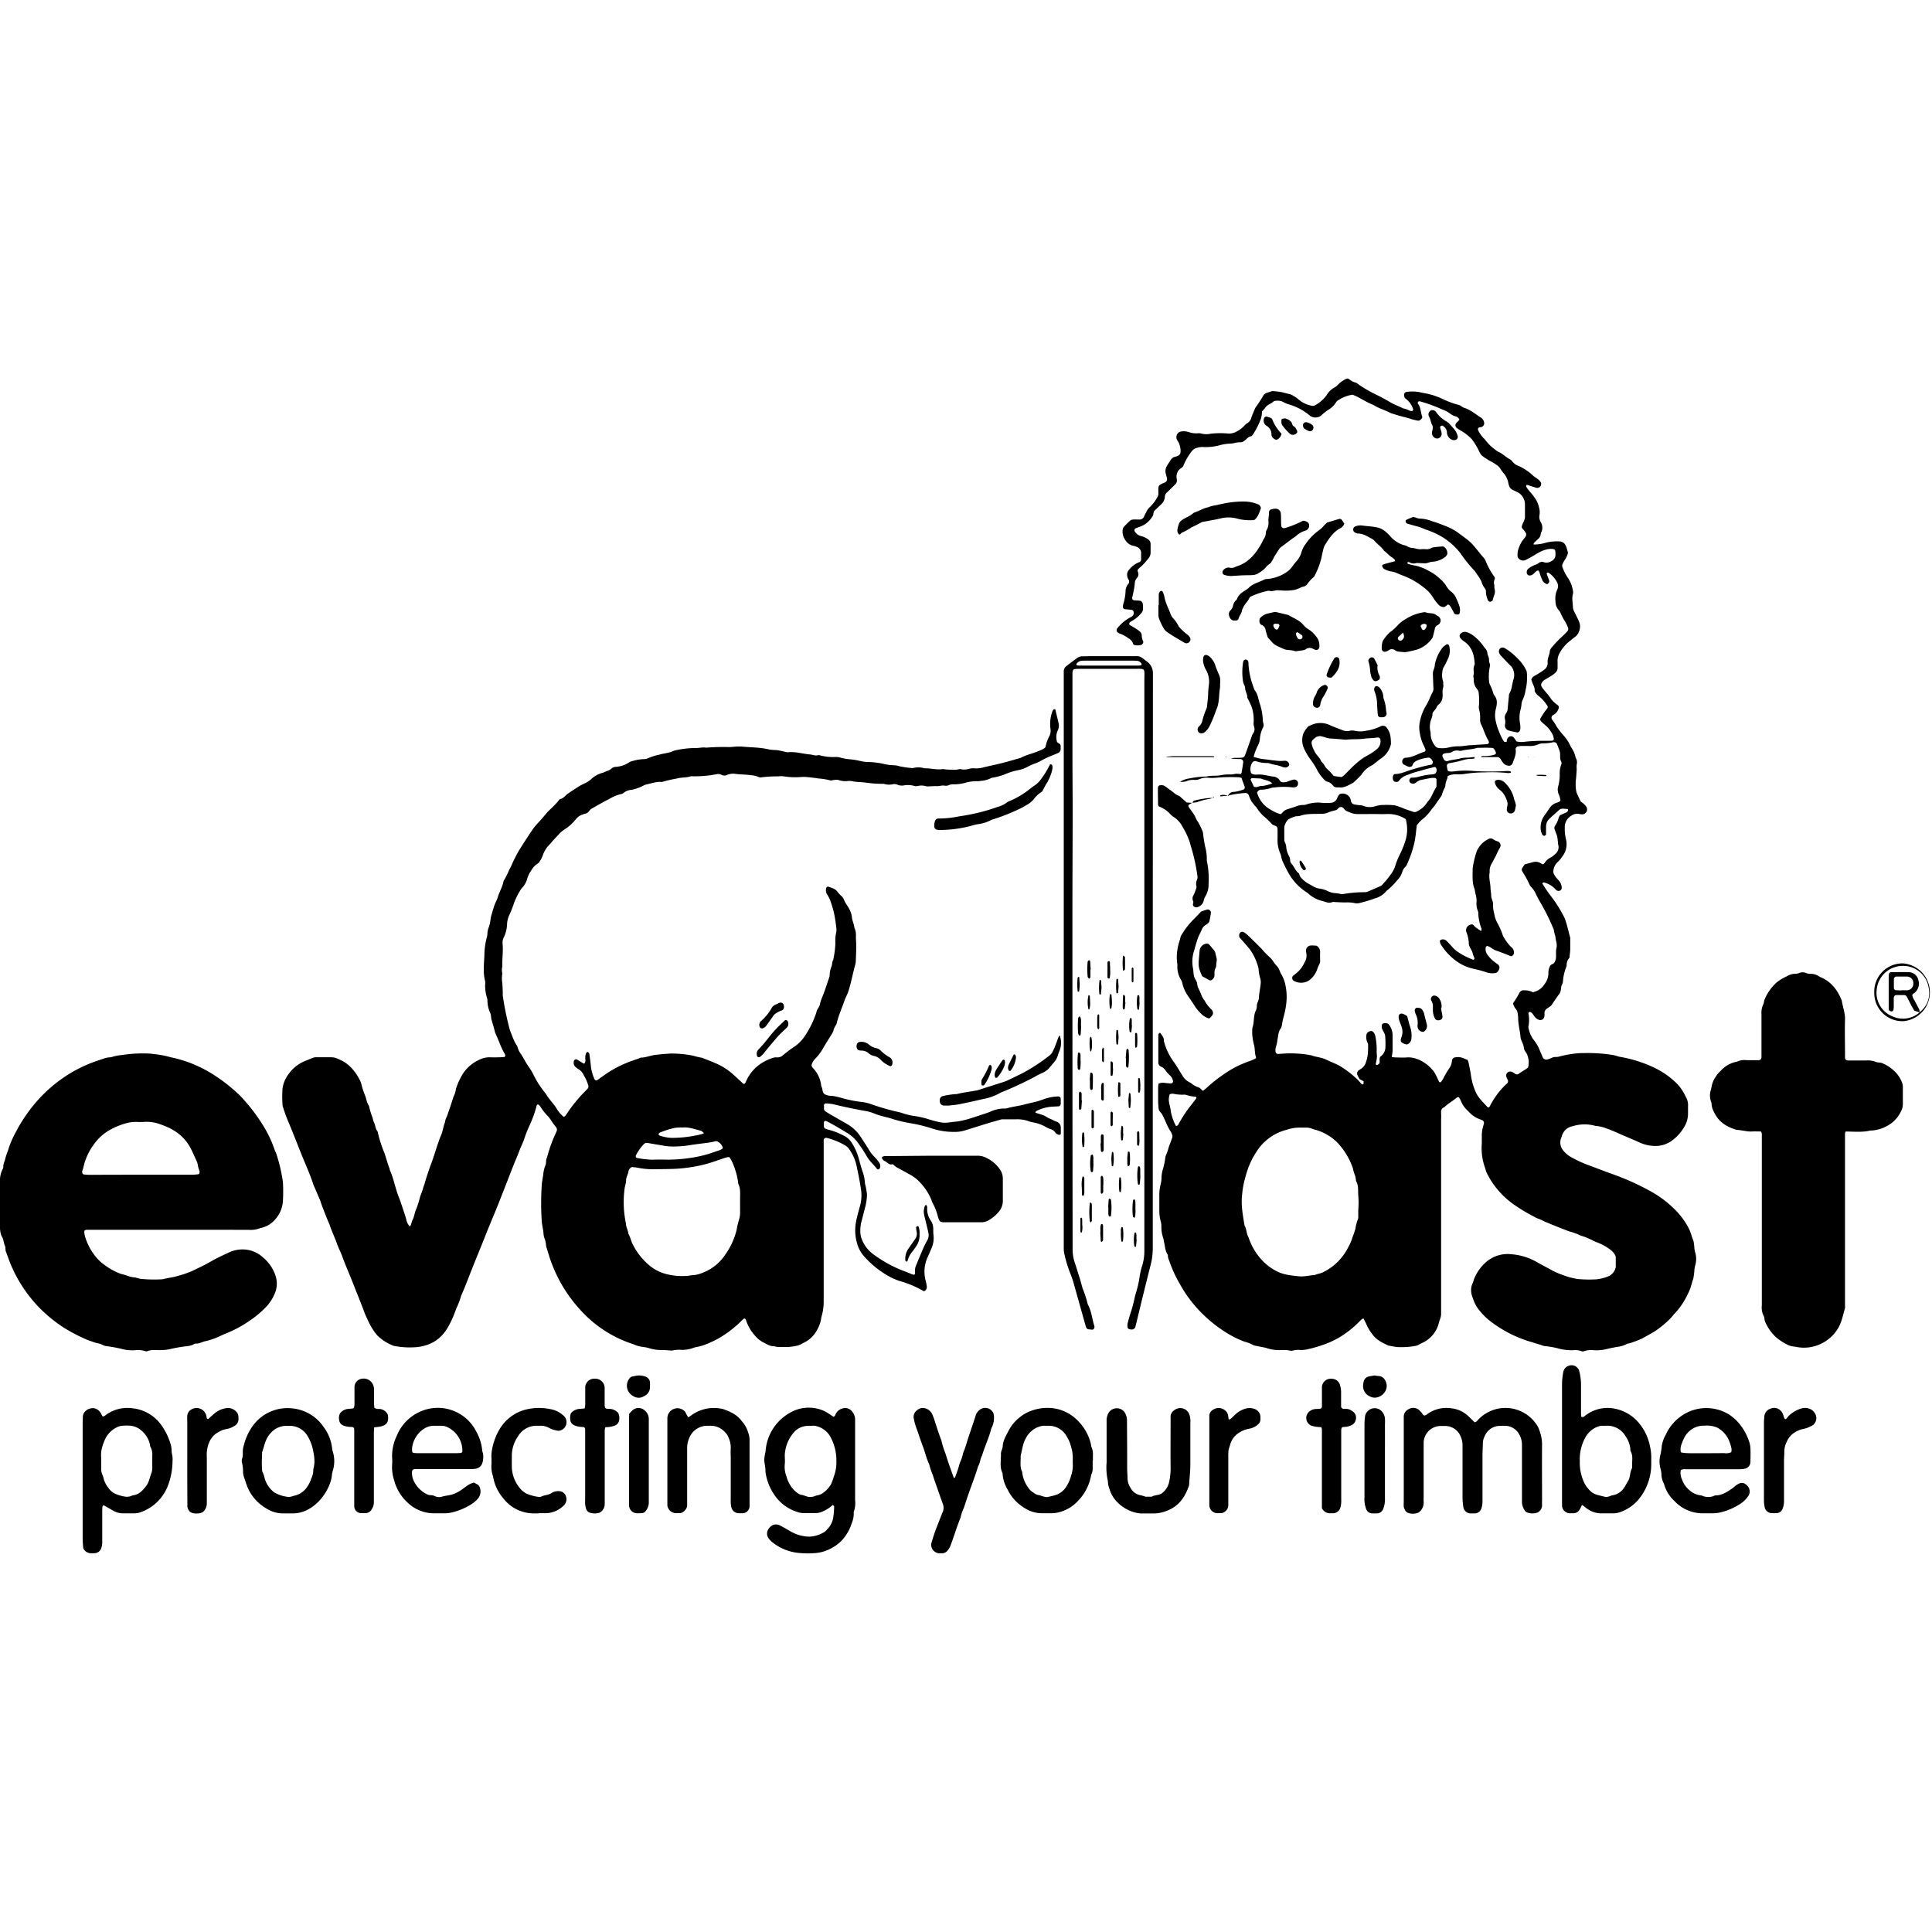 <svg xmlns="http://www.w3.org/2000/svg" id="Layer_1" data-name="Layer 1" viewBox="0 0 600 600"><path d="M381.37,247.19a1.84,1.84,0,0,1,1.83-1.26,12.25,12.25,0,0,0,3-.74.7.7,0,0,0,.36-.81c-.32-.9-.66-1.8-1-2.79a3.53,3.53,0,0,0-.85-.2,52.72,52.72,0,0,0-7.22.16,12.12,12.12,0,0,1-2.17,0,5.4,5.4,0,0,0-2.6.33,3.77,3.77,0,0,1-1.88.32,5.25,5.25,0,0,0-2.36.4,5,5,0,0,1-2,.21,7,7,0,0,1,2.9-1.06,27.14,27.14,0,0,1,5.25-.58c1.64-.43,3.35-.09,5-.52a14.38,14.38,0,0,1,2.64-.13c.56,0,1.1-.19,1.66-.22a8.88,8.88,0,0,1,1.38.1c.13-.19.26-.31.28-.45q.27-1.55.48-3.09a.91.91,0,0,0-.92-1.13c-.8,0-1.59-.06-2.94-.11a9,9,0,0,1,1.08-.26c.8,0,1.61,0,2.41-.06a1,1,0,0,0,.91-.68c.24-.59.46-1.19.67-1.79l1.44-4.09a3.66,3.66,0,0,1,.38-.88,2.29,2.29,0,0,0,.34-2.27,2.62,2.62,0,0,1-.11-1.18,13.24,13.24,0,0,0-.32-3.82,8.45,8.45,0,0,0-.71-2c-.28-.66-.63-1.3-.95-1.94.08-1-.57-1.83-.65-2.8a2.67,2.67,0,0,0-.2-.93,4.82,4.82,0,0,1-.54-1.81,19.12,19.12,0,0,1,.11-5.5,1,1,0,0,1,.17-.45.69.69,0,0,1,.6-.33c.32,0,.72.25.77.47a2.52,2.52,0,0,1,.1.46,22.9,22.9,0,0,0,1.21,6.61c.21.68.48,1.36.73,2,1,1.14,1.08,2.65,1.54,4a18.77,18.77,0,0,1,1,5.42,4.45,4.45,0,0,0,.18.94,1.55,1.55,0,0,1-.11,1.16,9.31,9.31,0,0,0-1,3.69,5.8,5.8,0,0,1-.66,2.05,16.46,16.46,0,0,0-1.27,3.45c.72.18,1.39.39,2.09.53s1.27.17,1.9.25c.87.11,1.74.26,2.62.32a11.64,11.64,0,0,0,3.12.07,1.37,1.37,0,0,1,.47.1c.52.14,1,.9.81,1.31a1.29,1.29,0,0,1-1.17.7,3.27,3.27,0,0,1-.94-.19c-1.25-.58-2.65-.62-3.93-1.08a1.9,1.9,0,0,0-.71-.13,10,10,0,0,1-3.55-.58,1.12,1.12,0,0,0-1.21.58,3.79,3.79,0,0,0-.4,2.79.83.83,0,0,0,.64.66,3.18,3.18,0,0,0,1.18.16c1.8-.21,3.49.41,5.24.61a2.57,2.57,0,0,1,2,1.28,1.09,1.09,0,0,0,1,.48,3.26,3.26,0,0,0,1.41-.24c.6-.23,1.21-.42,1.82-.6a1.32,1.32,0,0,1,1.25.57,1.39,1.39,0,0,1-.07,1.38,1.06,1.06,0,0,1-.58.38,2.2,2.2,0,0,1-.95.09,23.21,23.21,0,0,0-5.77.06,2.39,2.39,0,0,0-.71.09,10.62,10.62,0,0,1-3.31.58,1.43,1.43,0,0,0-1,.56c-.09.11-.21.3-.17.4a10.55,10.55,0,0,0,.85,2,8.51,8.51,0,0,0,3.42,3.28,11.17,11.17,0,0,0,3,1.36,2.26,2.26,0,0,0,.59-.47,2.92,2.92,0,0,1,1.57-1.06c1-.35,2-.62,3-1a5.14,5.14,0,0,1,1.64-.32,3.36,3.36,0,0,0,1.19-.15,11.23,11.23,0,0,1,4.95-.52,21.3,21.3,0,0,0,2.65,0,2.21,2.21,0,0,0,2-1.47,5.83,5.83,0,0,1,.55-1,.76.76,0,0,1,.37-.29,2.62,2.62,0,0,1,3.09,1.23,4.18,4.18,0,0,1,.25.92,1.33,1.33,0,0,0,1.12,1.12c.47.09.94.15,1.42.21a5,5,0,0,1,1.18.17,5.63,5.63,0,0,0,4,.12A11.8,11.8,0,0,1,429,250a4,4,0,0,1,.49,0,24.12,24.12,0,0,1,3.61.09,20.36,20.36,0,0,1,3.17,1.13c.9.32,1.81.62,2.72.92A1.17,1.17,0,0,0,440,252a7.4,7.4,0,0,0,3.34-3c1.25-1.21,1.63-2.93,2.58-4.32a1.26,1.26,0,0,0,.2-.68c0-.64,0-1.28,0-1.92a.57.57,0,0,0-.47-.47,6.87,6.87,0,0,0-1.2,0c-1.11.19-2.21.42-3.31.65a3.64,3.64,0,0,0-1.45.83,1.49,1.49,0,0,1-1.14.25.94.94,0,0,1-.82-1.21c.08-.3.4-.64.66-.62a7.81,7.81,0,0,0,2.58-.39,19.55,19.55,0,0,1,4-.63,1.71,1.71,0,0,0,.86-.36,1.5,1.5,0,0,0,.07-1.77.51.51,0,0,0-.41-.16c-.47.09-.93.26-1.4.36-1.17.23-2.29.65-3.45.94a24.15,24.15,0,0,0-3.43,1.13,5.08,5.08,0,0,0-2.75,1.85c-.23.38-.68.37-1.09.34a.85.85,0,0,1-.7-.57,2,2,0,0,1,0-1.41c.07-.19.32-.45.5-.45,2.13,0,4-1.14,6-1.58a46.73,46.73,0,0,1,5.33-1.35c.33,0,.55-.65.43-1a1.82,1.82,0,0,0-.7-.95,1,1,0,0,0-.66-.22,12.91,12.91,0,0,0-2.57.55c-.95.35-2,.67-2.37,1.85-.13.42-.82.58-1.27.4a11.56,11.56,0,0,1-1.51-.72,1.2,1.2,0,0,1,.12-1.86,1.13,1.13,0,0,1,.44-.19c2.16,0,3.94-1.26,5.92-1.84a.6.6,0,0,0,.32-.8,8.24,8.24,0,0,0-.58-1.32,13.18,13.18,0,0,1-1.12-3.65,8.52,8.52,0,0,1,0-3.59,14.83,14.83,0,0,1,2-5.12c.8-1.31,1.23-2.77,2-4.1a2.59,2.59,0,0,0,.2-1.41c-.06-1.28-.1-2.57-.14-3.85a3.8,3.8,0,0,1,.31-1.88,4.27,4.27,0,0,0,.29-1.41,12.36,12.36,0,0,1,2.49-5.36,8.17,8.17,0,0,1,1.14-.87c.22-.16.71.07.78.34a5.75,5.75,0,0,1-.29,4,27.15,27.15,0,0,1-1.29,2.59,3.23,3.23,0,0,0-.5,1.56,6.2,6.2,0,0,0,.24,3.08c.1.19,0,.49,0,.7.25.75-.15,1.42-.18,2.13s.07,1.29,0,1.92a3.41,3.41,0,0,1-.83,2c-.32.35-.79.65-.95,1.07-.29.79-1,1.26-1.34,2,.07,1.08-.59,2-.71,3a6,6,0,0,0,0,2.39,4,4,0,0,1,.13,1.2,5.92,5.92,0,0,0,1.37,3.51,1.52,1.52,0,0,0,1.21.7,8.73,8.73,0,0,0,2.88-.14,13,13,0,0,1,3.58-.4,13.74,13.74,0,0,0,1.67-.18c.39,0,.79-.11,1.19-.13l5.53-.35a.86.86,0,0,0,.44-.15.57.57,0,0,0,.23-.37,1.72,1.72,0,0,0-.19-.67c-1-1.59-1.43-3.39-2.26-5a3.22,3.22,0,0,1-.3-1.39,9.68,9.68,0,0,0-.34-3.34,3,3,0,0,1,0-1.18,20.54,20.54,0,0,0-.09-3.84,2.09,2.09,0,0,0-.44-1.1,4.34,4.34,0,0,1-1.08-3.34c-.33-.72.1-1.43,0-2.13a3.83,3.83,0,0,1,.21-2.12.48.48,0,0,0,.07-.23c-.13-2.73-.76-5.24-3.14-6.95a5.1,5.1,0,0,1-1.41-1.29,1,1,0,0,1,.24-1.28,1.89,1.89,0,0,1,2-.35,6.35,6.35,0,0,1,1.5.74,14.48,14.48,0,0,1,3.53,3.54c.44.65,1.1,1.14,1.2,2.05s.61,1.46.53,2.31a2.2,2.2,0,0,0,.18.93,1.84,1.84,0,0,1,.05,1.18,14.92,14.92,0,0,0-.23,4.32,2.77,2.77,0,0,0,.27,1.15,15.19,15.19,0,0,1,1.06,2.69,1.59,1.59,0,0,0,.31.64c1.11,1.35.83,2.88.45,4.35a8.35,8.35,0,0,0-.19,2.59,18.1,18.1,0,0,0,1.31,4.6,16.93,16.93,0,0,0,1.4,2.79c.07.14.42.16.64.18s.28-.15.27-.34a1.43,1.43,0,0,1,.45-1.07,1.13,1.13,0,0,1,1.7,0,10.86,10.86,0,0,1,.85,1.22,7.14,7.14,0,0,0,2.84.08,55.85,55.85,0,0,1,6.72-.26c.56,0,1.12,0,1.68-.07.19,0,.41-.32.36-.54a5,5,0,0,0-.29-1.15,9,9,0,0,0-2.3-3.05c-.48-.42-1-.85-1.43-1.29a.81.81,0,0,1-.1-.89,17.61,17.61,0,0,1,2-2.95.79.79,0,0,0,0-1.1,11.27,11.27,0,0,0-2.54-2.84,4,4,0,0,1-1-1.07,1.12,1.12,0,0,1-.29-.65c.1-1-.54-1.82-.81-2.74-.07-.22-.15-.45-.22-.66a1.75,1.75,0,0,1,.89-1.11c.55-.33,1.12-.63,1.67-1a12.09,12.09,0,0,0,1.39-.94,2.59,2.59,0,0,0,1.12-2.29c-.14-1.25.6-2.31.67-3.52a2.31,2.31,0,0,1,.69-1.24,30.29,30.29,0,0,1,2.82-3,22.11,22.11,0,0,0,1.88-1.87,1.13,1.13,0,0,0,.2-1.34,15.2,15.2,0,0,0-.84-1.72,16.41,16.41,0,0,1-1.36-2.55,2.91,2.91,0,0,0-.63-1,4.11,4.11,0,0,1-1-2.86,6.49,6.49,0,0,1,.55-3.52,2.66,2.66,0,0,0-.21-2.55,8.32,8.32,0,0,0-2.4-2.65.76.76,0,0,0-.46-.09c-.17,0-.24.31-.12.64.19.52.4,1.05.59,1.57a1,1,0,0,1,0,.93,2.24,2.24,0,0,1-.51.46,2.29,2.29,0,0,1-1.59-1.39,15.19,15.19,0,0,1-.74-2c-.24-.92-.54-1.2-1.44-.29a6.15,6.15,0,0,1-.91.78,1.58,1.58,0,0,1-.68.2.89.89,0,0,1-1-.83,1.37,1.37,0,0,1,.51-1.29,7,7,0,0,1,2.09-1.18,3.45,3.45,0,0,0,1.25-.67,1.86,1.86,0,0,1,.9-.26,1,1,0,0,1,.47.08,2.8,2.8,0,0,0,2.51-.35,2.15,2.15,0,0,0,1.19-2c0-1.6-.12-1.79-1.77-1.75a8.56,8.56,0,0,0-3,.92,20.57,20.57,0,0,0-1.87,1.08c-.91.51-1.8,1.05-2.75,1.49a1.78,1.78,0,0,1-1.81-.3,1.35,1.35,0,0,1-.58-1,5.45,5.45,0,0,1,.34-2.36,9.66,9.66,0,0,1,1.75-3.13,3.48,3.48,0,0,0,.43-.58,1.13,1.13,0,0,0,0-1.15,4.59,4.59,0,0,0-.55-.78c-.25-.31-.6-.55-.67-1,.14-1.12,1-2,1-3.18s0-2.08,0-3.12c0-.16,0-.32,0-.48a4.42,4.42,0,0,0-1.27-3.28,3.52,3.52,0,0,0-1-.71c-.49-.27-1-.5-1.52-.73a2.16,2.16,0,0,1-1.1-1.22,3.73,3.73,0,0,1-.27-.92,6.5,6.5,0,0,0-1.58-3.2c-.64-.71-1-1.65-1.8-2.24a17.2,17.2,0,0,0-2.46-1.5,6.2,6.2,0,0,1-.81-.52,10.36,10.36,0,0,1-1.76-1.26,8.72,8.72,0,0,1-.92-1.68A21.39,21.39,0,0,0,457,136.3a16.3,16.3,0,0,0-3.63-2.75,11.44,11.44,0,0,1-1-.67,1.08,1.08,0,0,1-.11-1.52c.16-.18.35-.33.52-.5l.47-.51a1.9,1.9,0,0,0-1.27-1.07,3.83,3.83,0,0,1-1.3-.59,9.92,9.92,0,0,0-2.72-1.5,46.73,46.73,0,0,0-7-2.55c-.22-.06-.59.08-.62.24s-.08.36,0,.46c.94,1.19.83,2.73,1.34,4.07.17.45-.74,1.33-1.25,1.23a13.72,13.72,0,0,1-2.11-.48c-1.75-.6-3.57-.91-5.3-1.53a9.88,9.88,0,0,1-1.36-.46c-1.71-.89-3.59-1.39-5.21-2.45-2.25-.85-4.21-2.31-6.41-3.15a11.15,11.15,0,0,0-4.49,1.76,1.82,1.82,0,0,0-.67.68,7.07,7.07,0,0,1-2.41,2.3,18.14,18.14,0,0,0-1.72,1.31c-.13.1-.22.24-.34.34a2.87,2.87,0,0,1-3.76,0,17.59,17.59,0,0,0-4.95-2.89c-.36-.16-.74-.27-1.12-.4a7.3,7.3,0,0,1-1.78-.68,4,4,0,0,0-2.78-.49.75.75,0,0,0-.45.13c-.8.79-2,1-2.64,2a10.69,10.69,0,0,1-1,1.13,10.71,10.71,0,0,1-.28,2.1,21.8,21.8,0,0,1-1.25,2.85c-.36.72-.77,1.41-1.19,2.09-.17.27-.41.63-.66.67-1,.17-1.46,1-2.16,1.46a1.89,1.89,0,0,1-1.1.43,8.22,8.22,0,0,0-2.14.28,9.49,9.49,0,0,1-1.42.14,16,16,0,0,0-2.61.4,16.3,16.3,0,0,1-5.72.63,5.92,5.92,0,0,0-1.63.27,2.75,2.75,0,0,0-1.75,1.19,18.79,18.79,0,0,0-2.42,4.13,1.7,1.7,0,0,1-.72.93,3.11,3.11,0,0,0-1.44,3.3c0,.16,0,.32.06.48a1.63,1.63,0,0,1-.5,1.3c-.86.84-1.72,1.69-2.58,2.52a1.81,1.81,0,0,0-.66,1.25,3.42,3.42,0,0,1-1.23,2.52c-.7.66-1.39,1.33-2.15,2.06,0,.14-.1.37-.15.61a2.64,2.64,0,0,1-.15.7,7.52,7.52,0,0,1-3.42,3.25c-.66.29-1.36.49-2,.77a.67.67,0,0,0-.22,1,3.2,3.2,0,0,0,1.91,1.39,6.31,6.31,0,0,1,2.18,1,1.72,1.72,0,0,1,.8,1.41c0,.89,0,1.77,0,2.65a2.82,2.82,0,0,1-.61,1.8c-.54.69-1.12,1.36-1.73,2-.44.47-.95.86-1.41,1.31a.78.78,0,0,0-.23.88,1.72,1.72,0,0,1-.29,2,2.6,2.6,0,0,0-.65,1.77,23.68,23.68,0,0,1-.64,3.54c0,.24-.11.47-.16.71a.68.68,0,0,0,.59.87c.55.05,1.12.07,1.68.12a1.09,1.09,0,0,1,1,.91,10.33,10.33,0,0,1,.1,1.67,1.9,1.9,0,0,1-.56,1.3,9.52,9.52,0,0,1-2.95,2.44,3.9,3.9,0,0,0-.59.41.57.57,0,0,0,0,.84c.62.37,1.25.72,1.86,1.11a10.45,10.45,0,0,1,1.17.84,1.63,1.63,0,0,1,.67,1.23,4,4,0,0,0,.44,1.85c.18.37-.21,1-.64,1.15a4.05,4.05,0,0,1-2.13,0,.51.51,0,0,1-.34-.3,2.93,2.93,0,0,0-1.49-1.78,10.29,10.29,0,0,0-2.75-1.48,1.8,1.8,0,0,1-.76-.55,1.07,1.07,0,0,1-.12-.67.69.69,0,0,1,.22-.42,12.83,12.83,0,0,1,3.62-3.14c.29-.15.57-.29.84-.46a1.34,1.34,0,0,0,.59-1.47.84.84,0,0,0-.63-.64l-2.16-.19a.82.82,0,0,1-.56-.7,6.1,6.1,0,0,1,.14-.94,15.19,15.19,0,0,0,.7-3.78,3.67,3.67,0,0,1,.85-2.44,1.09,1.09,0,0,0,.07-1.34,2.76,2.76,0,0,1-.43-1.37,2.1,2.1,0,0,1,.5-1.56,7.64,7.64,0,0,1,3.21-2.46.91.91,0,0,0,.64-.92c0-.56,0-1.13,0-1.69a2.07,2.07,0,0,0-1.5-2.2,3.76,3.76,0,0,0-.92-.28,3.78,3.78,0,0,1-2.48-1.77,4.49,4.49,0,0,1-.84-3.2,1.72,1.72,0,0,1,.34-.87,26.18,26.18,0,0,1,2-2,1.6,1.6,0,0,1,.89-.32c.63-.06,1.28,0,1.92,0a1.49,1.49,0,0,0,1.52-1c.18-.45.43-.86.64-1.29a4.94,4.94,0,0,1,1.29-1.73,12,12,0,0,0,2.26-3.09,1.9,1.9,0,0,0,.23-.67,4.34,4.34,0,0,0,0-.72c0-2-.22-2.12,2-3a1.14,1.14,0,0,0,.65-1.39,11.61,11.61,0,0,0-.3-1.16,3.26,3.26,0,0,1,.4-2.77c.33-.56.72-1.07,1.05-1.62a2.17,2.17,0,0,1,1.51-1.09,3.2,3.2,0,0,0,.68-.23,1.39,1.39,0,0,0,.9-1.31,5.87,5.87,0,0,0-.93-3.43,1.55,1.55,0,0,1-.23-.42,1.77,1.77,0,0,1,1.51-2.45,5,5,0,0,1,2.14.19,7.28,7.28,0,0,0,2.85.4,2.56,2.56,0,0,1,1,.05,6.34,6.34,0,0,0,3.09.06,27.51,27.51,0,0,1,5.29-.05,4.78,4.78,0,0,0,2.95-.76,8.63,8.63,0,0,0,2.25-1.78,3.75,3.75,0,0,1,.93-.74,2.64,2.64,0,0,0,1.09-1.52c.37-1.06.83-2.09,1.25-3.13a44.49,44.49,0,0,0,2.6-4,1.83,1.83,0,0,1,1-.7l1.37-.44a1.15,1.15,0,0,1,.47-.09,19.56,19.56,0,0,1,2.87.34c.77.19,1.53.41,2.32.56a5.11,5.11,0,0,1,1.5.74,7.15,7.15,0,0,1,1.39,1,8.61,8.61,0,0,0,3.84,1.86,1.57,1.57,0,0,0,1.38-.2,10.52,10.52,0,0,0,3.4-3,6.74,6.74,0,0,1,2.76-2.61,4.1,4.1,0,0,0,.88-.78A8.75,8.75,0,0,1,418,117.7a.87.87,0,0,1,.92,0,5.11,5.11,0,0,0,2.09,1.12,3.18,3.18,0,0,1,1,.64,41.06,41.06,0,0,0,5.62,3.22q2.15,1.06,4.22,2.29c1.24.75,2.63,1.18,3.91,1.86a7,7,0,0,1,2,.71,4,4,0,0,0,.71.11c.19,0,.47-.29.42-.47a6.48,6.48,0,0,0-2.45-3.45.93.93,0,0,1-.33-.61c-.2-.91.16-1.43,1.07-1.45a11.79,11.79,0,0,1,4.54.32,22.2,22.2,0,0,1,6.2,1.87,28,28,0,0,0,5.18,1.92,2.15,2.15,0,0,1,.65.31,4.07,4.07,0,0,0,.81.51c2.06.6,3.62,2,5.39,3.12a2.17,2.17,0,0,1,.93,1.35,1.25,1.25,0,0,1-1,1.6c-.16,0-.33,0-.48.07a.59.59,0,0,0-.39.76,9.34,9.34,0,0,0,1.73,2.58,2.79,2.79,0,0,1,.51.52,14.17,14.17,0,0,0,3.26,3.16,3.82,3.82,0,0,0,1,.65c1.27.56,2.19,1.62,3.42,2.23.48.24.79.79,1.2,1.16a3.58,3.58,0,0,0,1,.7,16,16,0,0,1,5,3.23c.4.38.92.63,1.36,1a3.72,3.72,0,0,1,.85.83,1.19,1.19,0,0,1,.13,1.35,1.23,1.23,0,0,1-1.46.54c-.93-.27-1.84-.58-2.76-.87a.3.3,0,0,0-.2.08c-.05.14-.15.33-.1.42a7.47,7.47,0,0,0,.67,1c.45.57.93,1.11,1.39,1.66.2.25.38.52.56.79a7.71,7.71,0,0,1,1.37,3,5.39,5.39,0,0,1,.18,2.33,3.22,3.22,0,0,0,.4,2.33,3.29,3.29,0,0,1,.08,3.23,2.56,2.56,0,0,0-.16.7,2.08,2.08,0,0,1-.72,1.22c-.46.44-.94.87-1.38,1.33-.08.09,0,.28-.06.44a13.89,13.89,0,0,0,4-.62,13.62,13.62,0,0,1,4.06-.34,2.09,2.09,0,0,1,1.89,1.27,2.23,2.23,0,0,1,.21.44c.19.61.36,1.22.51,1.77a5.74,5.74,0,0,1-1,2.26,9.13,9.13,0,0,0-.68,1.27,1.31,1.31,0,0,0-.06.93,14.51,14.51,0,0,0,1.6,3.2,9.84,9.84,0,0,1,1.68,4.21,1.87,1.87,0,0,1,0,.94c-.42,1.44,0,2.88,0,4.31a3.52,3.52,0,0,0,.49,1.34c.44.94.93,1.87,1.35,2.82a3.9,3.9,0,0,1,.12,3,3.6,3.6,0,0,1-1.54,2.06c-.47.3-.85.75-1.32,1.05a11.85,11.85,0,0,0-3.34,4,4.77,4.77,0,0,0-.53,2.57c0,.56,0,1.12,0,1.68a2,2,0,0,1-.74,1.71,10,10,0,0,1-1.55,1.12c-.54.35-1.12.64-1.67,1a2.51,2.51,0,0,0-1.09,1.25,1,1,0,0,0,0,.68,4.66,4.66,0,0,0,.64,1c.75.93,1.57,1.81,2.25,2.81a7.88,7.88,0,0,0,2,2c.64.44.64.77.39,1.44a3.35,3.35,0,0,1-1.74,1.86,1,1,0,0,0-.22,1.3,13.58,13.58,0,0,1,1.43,2.2,26.68,26.68,0,0,0,2.07,2.66,12.87,12.87,0,0,1,2.14,3.18,2,2,0,0,0,.09.22,18.6,18.6,0,0,1,1.08,1.88c.29.65.4,1.39.68,2a2.66,2.66,0,0,1,.18,1.86,7.56,7.56,0,0,0,0,1.42c-.07,1.19-.13,2.39-.28,3.58a13,13,0,0,0,.11,3.12,4.28,4.28,0,0,0,.37,1.13c.32.73.68,1.45,1.05,2.23.28.21.62.43.92.7a4.7,4.7,0,0,1,.78.89,1.51,1.51,0,0,1-1.32,2.38,2.38,2.38,0,0,1-.71-.08,3.2,3.2,0,0,0-2.72.6,4,4,0,0,0-1.9,3.65,13.44,13.44,0,0,0,.37,3.59,6.18,6.18,0,0,1-1.21,5.43,7.39,7.39,0,0,1-1.21,1.49,4.26,4.26,0,0,0-1.47,2.69,1.88,1.88,0,0,0,.25,1.39,9.27,9.27,0,0,0,1.32,1.71,3.48,3.48,0,0,1,1,2.37.9.9,0,0,1-.45.8,1,1,0,0,1-.92.08,1.16,1.16,0,0,1-.41-.25c-.17-.16-.32-.36-.49-.53a7.32,7.32,0,0,0-3.33-1.79c-.09,0-.25.11-.36.21s0,.17,0,.23a39.92,39.92,0,0,0,2.42,3.57,41.84,41.84,0,0,1,4.36,6.91,2.49,2.49,0,0,1,.18.45c.7,1.88,1.08,3.85,1.64,5.77,0,1.21,0,2.41,0,3.61,0,.64-.1,1.28-.18,1.92,0,.31,0,.71-.22.91a3.34,3.34,0,0,0-.71,2.24,3.07,3.07,0,0,1-.22.69,14.77,14.77,0,0,0-.93,4.21,3.38,3.38,0,0,1-.24.92c-.05.15-.16.28-.21.43-.23.85-.11,1.82-.67,2.54-.87,1.14-1.65,2.35-2.46,3.53a2.19,2.19,0,0,1-.54.46l-.79.55a1.68,1.68,0,0,0-.82,1.62,3.43,3.43,0,0,1-.07,1,1.28,1.28,0,0,1-1.69.9,2.92,2.92,0,0,1-1-.63c-.39-.4-.68-.89-1-1.32a1.86,1.86,0,0,0-.57-.43.59.59,0,0,0-.45,0,.45.45,0,0,0-.21.37,10.47,10.47,0,0,1,0,4.06,1.58,1.58,0,0,0,.07.71,9.17,9.17,0,0,0,1.28,3.1,18.49,18.49,0,0,1,1.63,2.37c.36.8.68,1.62,1.05,2.43.14.29.23.6.37.89a1.23,1.23,0,0,0,1.57.74,6.08,6.08,0,0,0,1.13-.41,3,3,0,0,1,1.39-.34,3,3,0,0,0,.95-.1,33.52,33.52,0,0,1,5.44-1,17.18,17.18,0,0,1,2.16-.1,48.89,48.89,0,0,1,9.36.62,8.3,8.3,0,0,1,1.16.31,6,6,0,0,0,.69.2,40.5,40.5,0,0,1,11.58,3.77,25.33,25.33,0,0,1,6.54,4.85,14.26,14.26,0,0,1,2.48,3.82,4.93,4.93,0,0,1,.71,3c0,.73,0,1.45,0,2.17a7.9,7.9,0,0,1-1.13,4.11,14.07,14.07,0,0,1-4.2,4.58,9,9,0,0,1-4,1.39,12,12,0,0,1-5.83-1.11c-1.9-.87-3.83-1.65-5.74-2.49-1.46-.65-2.92-1.3-4.43-1.82a10.94,10.94,0,0,0-3-.75,4.45,4.45,0,0,1-.94-.18,12.41,12.41,0,0,0-6.65.26,4.21,4.21,0,0,0-3.23,2.93,3.39,3.39,0,0,1-.15.45,3.93,3.93,0,0,0,.82,4.45,8.29,8.29,0,0,0,2.47,1.9,36.41,36.41,0,0,0,4.56,2.14c2.55.94,5.09,1.93,7.65,2.85a80.45,80.45,0,0,1,12,5.36,33.2,33.2,0,0,1,7.35,5.41,23.16,23.16,0,0,1,3.92,4.85,15.08,15.08,0,0,1,1.67,3.71c.16.62.46,1.19.61,1.81a15.53,15.53,0,0,1,.2,1.67,7.48,7.48,0,0,0,.22,1.43,7.25,7.25,0,0,1,0,4.49,7.84,7.84,0,0,0-.19,1.18,16,16,0,0,1-.34,2.62c-.24.76-.46,1.52-.68,2.29a13.4,13.4,0,0,1-1.09,2.66,22.21,22.21,0,0,1-3.86,5.78c-.62.62-1.12,1.38-1.78,2A33.91,33.91,0,0,1,514,413.4c-1.3.79-2.65,1.51-4,2.27a32.06,32.06,0,0,1-4,1.52c-.22.09-.52,0-.7.16a8.59,8.59,0,0,1-3.2.95c-1,.22-2,.36-3.05.64a13.41,13.41,0,0,1-4.06.39,6.9,6.9,0,0,0-3.09.31,1,1,0,0,1-.7,0,5.54,5.54,0,0,0-2.61-.31,16.26,16.26,0,0,1-5-.65,27.77,27.77,0,0,0-3.3-.59,4.63,4.63,0,0,1-1.19-.2c-.89-.37-1.83-.57-2.73-.87s-1.84-.52-2.74-.87a38.4,38.4,0,0,1-11.31-6.24,24.06,24.06,0,0,1-3-3.09,11,11,0,0,1-1.88-3.6,6.38,6.38,0,0,1-.58-2.55,4.89,4.89,0,0,1,.45-2.09,6.13,6.13,0,0,0,.39-1.14,13.72,13.72,0,0,1,3.45-5.16,10.23,10.23,0,0,1,8.43-2.74,18.37,18.37,0,0,1,7.53,2.31c1.74,1,3.52,1.9,5.27,2.87a22.78,22.78,0,0,0,2.64,1.13c.67.26,1.35.5,2,.7s1.4.35,2.11.5c.31.07.63.13.94.17a39.56,39.56,0,0,0,5.55.1,13.18,13.18,0,0,0,3.51-.81,3.87,3.87,0,0,0,2.5-2.44,1.93,1.93,0,0,0,.16-.7c0-1,0-1.93,0-2.89a1.53,1.53,0,0,0-.2-.69,5.09,5.09,0,0,0-1.4-1.63,17.25,17.25,0,0,0-4.63-2.49,7.58,7.58,0,0,1-.86-.42c-.58-.28-1.17-.53-1.75-.81-.94-.44-2-.6-2.91-1.11a21.73,21.73,0,0,0-2.72-.92c-1.65-.61-3.28-1.27-4.92-1.92-.82-.32-1.62-.71-2.45-1a20.41,20.41,0,0,0-2.17-1,6.36,6.36,0,0,1-1.51-.73,48.22,48.22,0,0,1-6.76-4.15,25.79,25.79,0,0,1-7.89-9.57c-.2-.43-.26-.93-.43-1.37a18.12,18.12,0,0,1-1-7.58c0-.73,0-1.45,0-2.17a10.77,10.77,0,0,1,.4-3.1c.09-.31.19-.62.26-.93a.93.93,0,0,0-.52-1c-.52-.21-1.05-.39-1.56-.62a9.51,9.51,0,0,1-2.83-2.21,8.52,8.52,0,0,1-2.31-3.31,5.14,5.14,0,0,0-.58-1c-.21,0-.41,0-.5,0-1.25,1.13-2.78,1.89-4,3.09-.93.34-1.06,1.09-1,1.95s0,1.45,0,2.17v58.12c0,.73,0,1.45,0,2.17a5.79,5.79,0,0,1-.24,1.17c-.11.38-.29.74-.39,1.13a9.27,9.27,0,0,1-5.45,6.6c-.37.16-.7.38-1.06.56a2.83,2.83,0,0,1-.67.24,23.63,23.63,0,0,1-5.75.39c-.95-.09-1.9-.3-2.84-.46-1.8-.88-3.65-1.69-4.87-3.41a14.61,14.61,0,0,1-1.88-3.07c-.27-.66-.63-1.28-.95-1.92-.63.12-.94.6-1.33,1a32.19,32.19,0,0,1-5.62,4.52,28.85,28.85,0,0,1-3.39,1.79,39.46,39.46,0,0,1-6.84,2.19,9.14,9.14,0,0,1-2.39.28,6.13,6.13,0,0,0-2.15.12c-.78.28-1.41-.05-2.11-.09s-1.44-.05-2.17,0a12,12,0,0,1-3.8-.54c-.23-.07-.45-.16-.69-.21l-3.54-.7a12.38,12.38,0,0,0-3.1-1.23,32.34,32.34,0,0,1-4.33-2.05,42,42,0,0,1-7.54-5.57,40.6,40.6,0,0,1-8.13-10.4,38.79,38.79,0,0,1-3.19-7,4.82,4.82,0,0,1-.42-1.35,1.39,1.39,0,0,0-.13-.71c-.75-1.11-.73-2.44-1.05-3.68-.12-.46-.14-1-.3-1.41a10.59,10.59,0,0,1-.55-3.79,5.26,5.26,0,0,0-.23-1.41,13.13,13.13,0,0,1-.41-3.58c0-1.37,0-2.73,0-4.1a13.62,13.62,0,0,1,.42-3.82,7.62,7.62,0,0,0,.25-1.9,10.42,10.42,0,0,1,.54-3.06,24.33,24.33,0,0,0,.59-2.82,3.52,3.52,0,0,1,.25-1.16,16,16,0,0,0,.92-2.71c.36-.9.69-1.8,1-2.69a1.35,1.35,0,0,0-.06-1.16,4,4,0,0,0-.28-.67c-1.21-1.71-1.77-3.76-2.82-5.57-.32-.55-.95-.92-1-1.59a21.35,21.35,0,0,1-.18-2.4c0-1.44,0-2.89,0-4.34,0-.39.09-.78.13-1.13a3.65,3.65,0,0,1,2-.23,17.36,17.36,0,0,0,1.91.16.66.66,0,0,0,.55-.88,3,3,0,0,0-.78-1.47,10.06,10.06,0,0,1-1.59-1.8,3.32,3.32,0,0,0-1.29-1.06,1.36,1.36,0,0,1-.87-1.32c0-2.81,0-5.63,0-8.44a.9.9,0,0,1,.12-.46.77.77,0,0,1,.32-.27.25.25,0,0,1,.2.06c.48.73,1.15,1.38,1.06,2.36a18.51,18.51,0,0,0,3.16,6.68c.56.78,1.07,1.59,1.56,2.42.32.55.66,1.1,1,1.62a5.22,5.22,0,0,0,2.62,2.37,7.06,7.06,0,0,0,2.48,1.43c.49.16.85.67,1.33,1.07.39-.31.77-.59,1.12-.91a48.14,48.14,0,0,1,5.68-4.47,31.34,31.34,0,0,1,7.48-3.79,16.39,16.39,0,0,0,2-.85c.12-.05.26-.29.22-.38-.5-1.3-.27-2.71-.68-4a19.59,19.59,0,0,1-.5-3.08,6.13,6.13,0,0,1,0-1,4.34,4.34,0,0,1,.07-1.2c.6-1.68.23-3.54,1-5.17a3.44,3.44,0,0,0,.36-1.63c0-.83.57-1.47.62-2.31.07-1.43.39-2.85.55-4.28a4.92,4.92,0,0,0-.06-1.67,13.79,13.79,0,0,1-.6-3.31,17,17,0,0,0-2.67-5.87c-.78-1-1.66-1.95-2.5-2.92-.2-.24-.44-.46-.64-.71a1.32,1.32,0,0,1,.27-1.72.85.85,0,0,1,.45-.14.8.8,0,0,1,.46.09,8.24,8.24,0,0,1,1.16.85c1.51,1.45,3,2.89,4.46,4.39a28,28,0,0,0,2.51,2.6,6.72,6.72,0,0,1,1.08,1.28,8.59,8.59,0,0,0,1.2,1.5,3.38,3.38,0,0,1,.62,1c.21.43.35.9.58,1.32a10.35,10.35,0,0,1,1.28,3.08,17.62,17.62,0,0,1,.38,6,25.45,25.45,0,0,1-.89,4.47,18.33,18.33,0,0,0-.43,2.11,3.68,3.68,0,0,1-.43,1.36c-.78,1-.73,2.28-1,3.44a11.19,11.19,0,0,1-.5,2.32,3.35,3.35,0,0,0-.09,1.42.75.75,0,0,0,.8.71l2.65-.16a35.24,35.24,0,0,1,7.67.59c1.41.56,3,.59,4.36,1.24s2.94,1.24,4.37,2A30.63,30.63,0,0,1,421.3,335c.6.51,1.08,1.17,1.64,1.74.07.07.28,0,.41,0a.31.31,0,0,0,.12-.2c0-.23,0-.47,0-.75l-1.26-.68c-.23-.43-.47-.84-.67-1.27a1.23,1.23,0,0,1,.3-1.33,6.19,6.19,0,0,1,.79-.55,3.68,3.68,0,0,0,1.57-2.07,11.8,11.8,0,0,0,.59-2.55,25.12,25.12,0,0,0,.08-2.88,1.57,1.57,0,0,0-.2-.69,4,4,0,0,1-.35-2.11,1.48,1.48,0,0,1,1.35-1.45.86.86,0,0,1,.67.16,2.54,2.54,0,0,1,.79,1.46,21.3,21.3,0,0,1,.42,4.29c-.07.71.1,1.44.06,2.16s-.23,1.42-.34,2.13a.26.26,0,0,0,.29.3.58.58,0,0,0,.23,0c.33-.21.7-.4.68-.89a7.69,7.69,0,0,1,0-1,1,1,0,0,1,.41-.83,3.57,3.57,0,0,0,1.37-2.68,26.86,26.86,0,0,0-.08-3.59,2.3,2.3,0,0,0-.28-.9c-.2-.44-.46-.85-.66-1.29s-.15-1.4.14-1.59a1.77,1.77,0,0,1,1.39-.12,1,1,0,0,1,.58.38,5.38,5.38,0,0,1,1.14,3.11c0,1.6,0,3.21,0,4.82,0,.7-.16,1.39-.25,2.16.44,0,.83.11,1.22.11,1.13,0,2.26.09,3.38,0,3.72-.32,7.59,2.67,8.94,5.16.42.78.76,1.59,1.14,2.39a.41.41,0,0,0,.61.06,7.83,7.83,0,0,0,.67-1,26.93,26.93,0,0,1,1.81-3.12,4.8,4.8,0,0,0,.92-2.45,1.15,1.15,0,0,1,1.1-1.08,4.4,4.4,0,0,1,2.8.43,5.62,5.62,0,0,0,.93.33,5.51,5.51,0,0,1,.34.9c.28,1.41.59,2.83.78,4.26a18.39,18.39,0,0,0,1.05,3.93,9.94,9.94,0,0,0,1.62,2.94c.76.93,1.6,1.79,2.42,2.67a.41.41,0,0,0,.61-.1l.13-.21a24.63,24.63,0,0,1,5.17-6.9,1,1,0,0,0,.24-1.48,3.48,3.48,0,0,1-.34-.9,1.25,1.25,0,0,1,1.43-1.44,3.17,3.17,0,0,1,1.28.65,1,1,0,0,0,1.3-.06c.79-.55,1.62-1,2.42-1.58a.94.94,0,0,0,.43-.54,8.06,8.06,0,0,0,.11-1.9,7.18,7.18,0,0,0-.48-1.86c-.28-.74-1-1.27-1-2.13a7.25,7.25,0,0,0-.67-2,4.89,4.89,0,0,1-.37-1.14c-.13-2-.73-3.95-.74-6a10.4,10.4,0,0,0-.18-1.66,2.36,2.36,0,0,0-.61-1.27A5.62,5.62,0,0,1,470,312a.64.64,0,0,1,.05-.68,26.34,26.34,0,0,0,1.85-3.05,1.41,1.41,0,0,1,1.42-.72,6.12,6.12,0,0,1,2.8.62,5.4,5.4,0,0,1,.67-.25,5.28,5.28,0,0,0,2.93-2.36,5.51,5.51,0,0,0,1.15-3.36,4.31,4.31,0,0,1,.37-1.87,1.3,1.3,0,0,1,.76-.87c.8-.27,1-1,1.18-1.69a4.26,4.26,0,0,0,.06-.95c0-.49,0-1,0-1.45s.18-1,.21-1.43a5.28,5.28,0,0,0-.06-1.19,11.66,11.66,0,0,1-.3-1.4,3.75,3.75,0,0,0-.24-1.15,11,11,0,0,1-.29-1.41,4.22,4.22,0,0,0-.26-.67,67,67,0,0,0-3.85-7.73c-.45-.76-.86-1.54-1.27-2.32a8.14,8.14,0,0,0-1.68-2.63,2.27,2.27,0,0,1-.52-.79,31,31,0,0,0-2.2-4,1,1,0,0,1,0-1.13c.23-.32.44-.66.73-1.08l2.46-.66a3,3,0,0,1,2.75.46,2.29,2.29,0,0,0,.5.19,2.74,2.74,0,0,0,.48-.43,4.8,4.8,0,0,1,1.94-1.74,6.37,6.37,0,0,0,1.32-1,2.74,2.74,0,0,0,1-2.77c0-.08-.08-.15-.08-.23a23.4,23.4,0,0,0-.26-2.38c-.18-.78-.54-1.51-.79-2.27a1.17,1.17,0,0,1,.1-1.16,7.87,7.87,0,0,0,1.17-2.61,7.37,7.37,0,0,1,.36-.66c.64-.28,1.31-.56,2-.88a1.83,1.83,0,0,0,.5-.5s0-.15,0-.23a.25.25,0,0,0-.25-.34c-.47,0-.95-.08-1.43-.09a1.61,1.61,0,0,0-1.1.42c-1.08,1-2.19,1.89-3.19,2.93a3.2,3.2,0,0,0-.85,2.2c0,.8,0,1.61,0,2.4,0,.18-.3.43-.49.47a.76.76,0,0,1-.62-.28,4.19,4.19,0,0,1-.5-1.34,6.28,6.28,0,0,1,1.18-4.77c.53-.7,1-1.46,1.5-2.17a4.08,4.08,0,0,1,2.49-1.78,1.77,1.77,0,0,0,.45-.18c.31-.16.53-.43.43-.75a10.61,10.61,0,0,0-.41-1.39,3.81,3.81,0,0,1-.23-2.81,13.18,13.18,0,0,0,.44-3.8,7.46,7.46,0,0,1,.48-2.83,1.26,1.26,0,0,0,0-.93c-.63-1-.13-2.19-.5-3.27-.26-.76-.56-1.5-.84-2.24a.87.87,0,0,0-.77-.5,1.55,1.55,0,0,0-.48,0,13.5,13.5,0,0,1-3.1.33,3.52,3.52,0,0,0-1.4.3,6.48,6.48,0,0,1-3.06.52c-.8,0-1.61,0-2.41,0a6.08,6.08,0,0,0-1,.16,1,1,0,0,0-.6.7,1,1,0,0,0,0,.23c.22,1.51-.43,2.82-.92,4.17a1.17,1.17,0,0,1-1.48.84,2.31,2.31,0,0,1-1.44-.8,11.88,11.88,0,0,1-.81-1.19,1.32,1.32,0,0,0-1.2-.66l-3.86,0c-.32,0-.64,0-1,0,.16-.43.49-.31.73-.31a11.92,11.92,0,0,0,2.86-.29c1.16-.26,1.24-.55.59-1.66a3.15,3.15,0,0,0-.5-.56c-1.51-.14-3-.07-4.56-.06a1.54,1.54,0,0,0-.48.05c-1.46.47-3,.43-4.49.79a2.08,2.08,0,0,1-.95.08,2.86,2.86,0,0,0-2.3.38,2.54,2.54,0,0,1-1.39.31,4.29,4.29,0,0,0-1.15.24.66.66,0,0,0-.38.78,9.77,9.77,0,0,0,.52,1.08,1,1,0,0,0,.82.42.49.49,0,0,0,.24,0c1.22-.45,2.53-.45,3.76-.79a8.72,8.72,0,0,1,2.38-.29c.71,0,1.42-.13,2.13-.19.05,0,.18.13.17.15s-.13.32-.23.34a5,5,0,0,1-.95.07,9.13,9.13,0,0,0-2.13.31,39.25,39.25,0,0,1-4.66,1.06.84.84,0,0,0-.68.87c.05.4.13.79.2,1.18a.59.59,0,0,0,.5.46,3.68,3.68,0,0,0,1.19.05,28.86,28.86,0,0,1,6.5-.15,77.52,77.52,0,0,0,10.11,0,5.31,5.31,0,0,1,1.19.09c.09,0,.16.2.21.32s-.11.13-.18.14a2.12,2.12,0,0,1-.7.1,45.82,45.82,0,0,0-7.22-.22,42.81,42.81,0,0,0-6.69.54,17.42,17.42,0,0,1-2.17.06,5.33,5.33,0,0,0-2.66.54c-.11,1-.75,1.87-.74,2.95a1.12,1.12,0,0,1-.11.47,13.3,13.3,0,0,0-1.06,2.66c-.73,1-1.45,2.1-2.2,3.14-.32.45-.73.85-1.05,1.31a13.53,13.53,0,0,1-3,3.12A12.1,12.1,0,0,0,440,256.3c-.24,1.79-.36,3.72-.79,5.58a34.93,34.93,0,0,1-2.36,6.78,2,2,0,0,1-.44.57,3.66,3.66,0,0,0-.95,1.65,6.23,6.23,0,0,1-1.64,2.59,19.68,19.68,0,0,1-3.24,3.21A6.83,6.83,0,0,1,427,279c-1.5.56-3,1-4.59,1.39a3.36,3.36,0,0,1-1.66.09,11.09,11.09,0,0,0-2.87-.22c-1.12,0-2.24-.07-3.37-.12a1.91,1.91,0,0,0-.71,0c-1.08.45-2.07,0-3-.3a9.64,9.64,0,0,1-4.45-2.29,3.87,3.87,0,0,0-.76-.57,16.81,16.81,0,0,1-5.72-6.38c-.56-1-1-2-1.51-3a9.08,9.08,0,0,1-.43-1.37,5.37,5.37,0,0,0-.22-.92,10.4,10.4,0,0,1-.95-4.91c0-.73,0-1.45,0-2.17,0-1.41,0-1.53-1.28-2a.91.91,0,0,1-.4-.25,27.83,27.83,0,0,0-2.79-2.64,14.45,14.45,0,0,1-1.85-2.21,3.54,3.54,0,0,0-.26-.41,19.25,19.25,0,0,1-1.53-1.85,18.26,18.26,0,0,1-.88-2,1.11,1.11,0,0,0-1.19-.59,31.78,31.78,0,0,0-4.75.68c-.13,0-.25.18-.37.27Zm22.7,103a12.5,12.5,0,0,0-4.54.69,15.52,15.52,0,0,0-9,6.32c-.54.8-1.05,1.62-1.51,2.46s-.82,1.74-1.21,2.61a39,39,0,0,0-1.26,4.11,25.7,25.7,0,0,0-.78,4.49c-.44,3.31.22,6.55.75,9.79.68,1.11.55,2.49,1.22,3.6a19.27,19.27,0,0,0,4.09,7,16.2,16.2,0,0,0,5,3.69c2.06,1,4.3,1.17,6.51,1.41,1.69.19,3.35-.31,5-.39.8-.38,1.7-.44,2.5-.84a17.07,17.07,0,0,0,7.76-7.59,16.16,16.16,0,0,0,1.29-2.84c.32-1.06.81-2.08,1.06-3.16a13,13,0,0,1,.8-3,1.9,1.9,0,0,0,.07-.72c0-.64,0-1.29,0-1.92a29.46,29.46,0,0,0,0-4.79c-.1-1.43.11-2.89-.63-4.23a2.17,2.17,0,0,1-.1-.47,6.78,6.78,0,0,0-.46-1.85,15.4,15.4,0,0,1-.51-1.83,22,22,0,0,0-5-8.11A16,16,0,0,0,409,351a16.7,16.7,0,0,1-1.61-.49,4.52,4.52,0,0,0-1.88-.32Zm32.51-95.8a10.11,10.11,0,0,0-6-1.58c-1.92.07-3.85-.06-5.77,0-1.12,0-2.25,0-3.37,0a5.68,5.68,0,0,1-1.42-.22,14.43,14.43,0,0,1-1.79-.7,2.09,2.09,0,0,1-.73-.59c-.66-.86-1.32-.9-2-.16a1.58,1.58,0,0,1-.79.51,14.21,14.21,0,0,0-2.27.69,5,5,0,0,1-2.11.39c-2.23.1-4.49-.13-6.66.66a5.17,5.17,0,0,1-1.19.1,10.92,10.92,0,0,0-2.42,1,4.72,4.72,0,0,0-1,1.63,2,2,0,0,0-.21.91c0,1.21,0,2.41,0,3.62a1.86,1.86,0,0,0,.19.92,4,4,0,0,1,.42,1.6,6.9,6.9,0,0,0,.88,2.73,2.9,2.9,0,0,1,.33,1.38,1.64,1.64,0,0,0,.35.87c.88.93,1.26,2.24,2.3,3.05.17.13.19.43.29.65a2.43,2.43,0,0,0,.35.61,8.73,8.73,0,0,0,2.19,1.87c1.21.59,2.25,1.49,3.69,1.64a8.36,8.36,0,0,1,2.52.77,6.24,6.24,0,0,0,2.54.65,11.54,11.54,0,0,1,1.41.24,3.1,3.1,0,0,0,1,0,37.7,37.7,0,0,1,6.45-.55,2.51,2.51,0,0,0,.94-.16c1.32-.55,2.63-1.13,3.94-1.7a2.17,2.17,0,0,0,.76-.58,32.44,32.44,0,0,0,2.85-3.56,8.69,8.69,0,0,0,1.05-2.14,20.93,20.93,0,0,1,1.42-3.54,29,29,0,0,0,1.71-4.21,11.71,11.71,0,0,0,.52-4.73A20.26,20.26,0,0,0,436.58,254.36Zm-71.34,95.35c.56-.25.56-.25.7-.5a39.68,39.68,0,0,1,3.94-6c.54-.69,1.07-1.39,1.6-2.09a.37.37,0,0,0-.2-.56,10.13,10.13,0,0,1-2.82-.54,2.92,2.92,0,0,0-.94-.09,12.39,12.39,0,0,1-3.1-.28,2,2,0,0,0-.94.08.52.52,0,0,0-.32.33,5.76,5.76,0,0,0-.15.94c-.17,1.39.49,2.66.58,4a8.06,8.06,0,0,0,.26,1.16A13.59,13.59,0,0,0,365.24,349.71Zm29.89-106.43c-1-1-2.39-1-3.51-1.53l-2.84-.13c-.17,0-.45.38-.38.53.34.71.68,1.41,1,2.12.73.36,1.39-.06,2.07-.2a2.42,2.42,0,0,1,.47,0A12.46,12.46,0,0,0,395.13,243.28Z"></path><path d="M127.43,380.81c.31-.73.46-1.51.82-2.23s.51-1.83.86-2.72a25,25,0,0,0,1.15-3.42c.26-1.18.82-2.25,1.13-3.41.14-.53.36-1,.52-1.59.39-1.38.84-2.75,1.3-4.11.38-1.13.83-2.25,1.22-3.38.85-2.49,1.54-5,2.58-7.47.54-1.25.64-2.64,1.18-3.89a4.57,4.57,0,0,1,.57-1.81c.72-2,1.41-4.08,2.07-6.14a7.57,7.57,0,0,0,.77-2.5,21.1,21.1,0,0,1,2.22-4.79,12.17,12.17,0,0,1,5.11-4.28,7.09,7.09,0,0,1,3.25-.72c1.44.07,2.89,0,4.33-.06.29,0,.5-.44.37-.73s-.14-.29-.22-.43c-1.14-1.94-1.79-4.11-2.76-6.12a8.2,8.2,0,0,1-.4-1.39c-.26-.92-.54-1.84-.8-2.77a3.47,3.47,0,0,1-.18-.93,4.34,4.34,0,0,0-.4-1.63,9,9,0,0,1-.74-3.51,3.16,3.16,0,0,0-.16-.95,12.78,12.78,0,0,1-.53-4.52,1.57,1.57,0,0,0,0-.48c-.73-2.69-.38-5.42-.26-8.13a21.94,21.94,0,0,1,.72-5.46,5.34,5.34,0,0,0,.23-1.43,5.66,5.66,0,0,1,.42-1.86,8.37,8.37,0,0,0,.49-2.09,10.57,10.57,0,0,1,.46-2.11c.28-.92.52-1.85.85-2.74s.77-1.58,1-2.41c.48-1.61,1.39-3.06,1.73-4.72a1.57,1.57,0,0,1,.29-.66A29.31,29.31,0,0,0,158.2,270c.61-1,1-2.17,1.57-3.25s.93-1.87,1.48-2.75c1.32-2.11,2.68-4.2,4.06-6.27a20.58,20.58,0,0,1,1.51-1.87c1-1.08,1.94-2.13,2.85-3.25.7-.87,1.61-1.56,2.36-2.39a12.94,12.94,0,0,0,1.44-1.61c.13-.19.33-.43.53-.47,1.05-.19,1.55-1.12,2.34-1.65s1.57-1.09,2.39-1.58a16.78,16.78,0,0,1,2.7-1.56,8.41,8.41,0,0,0,2.21-1.42,8.39,8.39,0,0,1,3.78-2c.82-.48,1.84-.58,2.55-1.31a2.09,2.09,0,0,1,1.34-.47,8.51,8.51,0,0,0,4.05-1.37,2.93,2.93,0,0,1,1.1-.44,13.4,13.4,0,0,1,3.56-.59,2.35,2.35,0,0,0,1.16-.26,19.77,19.77,0,0,1,3.67-1.15c1.46-.43,3-.47,4.4-1.19a29.37,29.37,0,0,1,6.67-.85c1.12.07,2.23-.32,3.36-.1a64.23,64.23,0,0,1,7.21-.19c.48,0,1-.07,1.44-.09a16.18,16.18,0,0,1,2.41-.07c2.79.29,5.61.21,8.37.87.93.22,1.92.15,2.87.29s1.87.4,2.81.59a1.54,1.54,0,0,0,.48,0c2.27-.19,4.44.51,6.67.7.86.07,1.7.51,2.6.21a1,1,0,0,1,.47.06,16.22,16.22,0,0,0,5,.52,4.74,4.74,0,0,1,1.64.27,17.1,17.1,0,0,0,2.85.46,23.38,23.38,0,0,1,3.31.57,10.35,10.35,0,0,0,2.14.26,24,24,0,0,1,4.77.56,14.93,14.93,0,0,0,3.34.45,6.16,6.16,0,0,1,1.64.3,32.36,32.36,0,0,0,3.79.56,1.55,1.55,0,0,0,.48,0,6.62,6.62,0,0,1,3.56.09c1.93-.06,3.83.55,5.76.23a13.48,13.48,0,0,0,2.62.18,6.75,6.75,0,0,0,2.15-.09,1.43,1.43,0,0,1,.71-.05,5.14,5.14,0,0,0,2.61-.13,4.71,4.71,0,0,1,1.67-.13,8.11,8.11,0,0,0,2.86-.33c1.87-.45,3.77-.82,5.64-1.3s3.87-1.07,5.8-1.61c2.14-1.13,4.55-1.56,6.72-2.62a3.46,3.46,0,0,0,.62-.36c.18-.15.41-.35.44-.55a11.52,11.52,0,0,1,1.23-3.38,3.71,3.71,0,0,0,.28-2.11,11.16,11.16,0,0,1,.6-5.46,1.81,1.81,0,0,1,.38-.59c.08-.08.27,0,.5-.06.34,1.39.67,2.79,1,4.19a3.37,3.37,0,0,1-.19,2.33,4.92,4.92,0,0,0-.34,3.3.92.92,0,0,0,.55.73,1,1,0,0,1,.65.91,7.69,7.69,0,0,1,0,1,1.26,1.26,0,0,1-.77,1.13c-.37.17-.74.32-1.11.47a33.26,33.26,0,0,0-4.79,2.26,8.4,8.4,0,0,1-1.11.47,23.24,23.24,0,0,0-2.4,1.05,9.86,9.86,0,0,1-2.92,1.07,20.84,20.84,0,0,0-3.46,1,19.51,19.51,0,0,1-4.37,1.32,2,2,0,0,0-.7.18,8.11,8.11,0,0,1-3.23.85,3.83,3.83,0,0,1-.94.11,12.79,12.79,0,0,0-3.32.34,12.91,12.91,0,0,1-4.27.61,3.49,3.49,0,0,0-1.39.28,2.13,2.13,0,0,1-1.17.15,4,4,0,0,0-1.2,0,5.77,5.77,0,0,1-1.66.13c-.72,0-1.44.06-2.16.08a2.74,2.74,0,0,1-.95-.07,4.73,4.73,0,0,0-2.61,0,2.53,2.53,0,0,1-.94-.07,7.34,7.34,0,0,0-3.33-.14,3.57,3.57,0,0,1-1.9-.24,2.51,2.51,0,0,0-1.16-.19,5.44,5.44,0,0,1-3.07-.08,36.26,36.26,0,0,1-6-.43c-1.19-.12-2.4-.11-3.59-.34a4.41,4.41,0,0,0-1.44-.11,6.57,6.57,0,0,1-3.08-.32,3.36,3.36,0,0,0-1.18,0c-.48,0-1,.26-1.41.12a18.68,18.68,0,0,0-3.53-.57c-1.11-.17-2.23-.31-3.34-.42a13.74,13.74,0,0,0-1.92-.06,22.19,22.19,0,0,1-5.52-.18,5.57,5.57,0,0,0-1.68,0,42.21,42.21,0,0,0-5.27.29,1.47,1.47,0,0,1-.93-.1,6.08,6.08,0,0,0-2.29-.53c-1.58-.27-3.19-.21-4.77-.42a4.88,4.88,0,0,0-2.62.27,1.85,1.85,0,0,1-1.82,0,2.28,2.28,0,0,0-1.65-.16,35.48,35.48,0,0,1-7.42.62,1.29,1.29,0,0,0-.48,0c-1.38.49-2.87.28-4.26.69a40,40,0,0,0-4.21.94,1.55,1.55,0,0,1-.7.12c-1.65-.11-3.16.51-4.73.82a3.29,3.29,0,0,0-.89.37,13.26,13.26,0,0,1-3.61,1.27,4.5,4.5,0,0,0-2.63,1.08.72.72,0,0,1-.42.2,12.25,12.25,0,0,0-3.79,1.52c-1.86.91-3.66,2-5.47,3-.74.41-1,1.29-1.8,1.54a8,8,0,0,0-2,.74,4.23,4.23,0,0,0-1.08.94,14.2,14.2,0,0,1-3.73,3.35,10.46,10.46,0,0,0-1.79,1.6c-.89.93-1.77,1.87-2.59,2.86a8.75,8.75,0,0,0-2.29,3.62,7.43,7.43,0,0,1-1,1.88,1.37,1.37,0,0,1-.48.53,5.88,5.88,0,0,0-2,2.07,9.54,9.54,0,0,0-1.29,2.57,6.67,6.67,0,0,1-1.76,3.09,21.59,21.59,0,0,0-2.33,4.47,33,33,0,0,1-1.58,4,7.33,7.33,0,0,0-.61,2.55,10.3,10.3,0,0,1-1,4.17,3.68,3.68,0,0,0-.39,2.11c.22,2.33-.19,4.65-.08,7a4,4,0,0,0,0,2.14,8.85,8.85,0,0,0,0,3.08c.06,1,.1,1.93.14,2.89a7.65,7.65,0,0,0,0,1,93.74,93.74,0,0,0,2.13,10.36c.12.38.27.75.41,1.12.32.82.63,1.65,1,2.46a10.64,10.64,0,0,0,.55,1.06c.16.28.43.54.47.83a6,6,0,0,0,1.16,2.34c.88,1.42,1.63,2.92,2.63,4.27a18.59,18.59,0,0,1,1.2,2.09,28.68,28.68,0,0,0,3.81,5.83c.92,1.71,2.38,3,3.38,4.68a10.85,10.85,0,0,0,1.14,1.55,11.18,11.18,0,0,0,1.08,1,2.88,2.88,0,0,0,.59-.5,45.68,45.68,0,0,1,4.22-5.56c.77-.92,1.65-1.75,2.48-2.62a1.08,1.08,0,0,0,.29-1.11,16.12,16.12,0,0,0-.66-1.8c-.23-.51-.55-1-.8-1.49A4,4,0,0,0,179.6,332a7,7,0,0,1-.78-.56,1.75,1.75,0,0,1-.57-1.95.68.68,0,0,1,.93-.45c.55.33,1.09.69,1.63,1,.2.12.41.21.6.31a1.59,1.59,0,0,0,.38-1.37,3.7,3.7,0,0,1,.23-1.89c.13-.25.32-.42.52-.37s.36.28.46.5a1.19,1.19,0,0,1,.07.23c.13,1.12.29,2.23.4,3.35a13.8,13.8,0,0,0,1.18,4.41.64.64,0,0,0,.82.23l2.55-1.8a35.47,35.47,0,0,1,8.8-4.38l1.59-.56a2.23,2.23,0,0,1,.66-.25c1.47,0,2.81-.63,4.25-.82,1.67-.21,3.34-.36,5-.44a33,33,0,0,1,6.94.67,25.71,25.71,0,0,0,2.79.65c1.63.67,3.29,1.26,4.88,2a19.46,19.46,0,0,1,3.49,2.12c1.33,1,2.53,2.23,3.78,3.35.29.26.51.61,1,.64a2.79,2.79,0,0,0,.4-.57,12.74,12.74,0,0,1,6.11-6.56,15.85,15.85,0,0,1,2.44-1,3.37,3.37,0,0,1,1.19-.11,2.44,2.44,0,0,0,1.77-.63,39.88,39.88,0,0,1,3.86-2.88,12.32,12.32,0,0,0,3-3.14,29.83,29.83,0,0,0,3.56-7.31c.05-.15.06-.32.11-.47.28-.74.89-1.3,1-2.15a12,12,0,0,1,.77-2.25c.28-.75.58-1.49.84-2.24.44-1.29.87-2.58,1.3-3.88a2.47,2.47,0,0,0,.11-.47,7.43,7.43,0,0,1,.47-2.57c.36-.7.22-1.59.63-2.3a29,29,0,0,0,.68-5.25,11.67,11.67,0,0,1,.21-3.11,4.68,4.68,0,0,0,.07-1.67c-.15-1.27-.33-2.54-.57-3.8a30.4,30.4,0,0,0-1.4-4.84,9.15,9.15,0,0,0-.92-1.68,2.63,2.63,0,0,1-.27-1.86c0-.29.44-.62.69-.52,1,.4,2.16.58,2.85,1.62a12.44,12.44,0,0,0,1.32,1.4,2.66,2.66,0,0,1,.57.77c.48,1.38,1.52,2.45,2.06,3.8a6.39,6.39,0,0,1,.52,1.85c.06,1.14.67,2.14.76,3.27a5.66,5.66,0,0,1,.48,2.81c0,1,.11,1.93.1,2.89,0,1.68-.08,3.36-.15,5a4.48,4.48,0,0,1-.19.94c-.75,2.7-1.24,5.48-2.1,8.15-.35,1.05-.92,2-1.28,3.08-.74,2.19-1.71,4.31-2.28,6.56a2.26,2.26,0,0,1-.33.89,4.91,4.91,0,0,0-.77,1.75,4,4,0,0,1-.41.86c-1,1.64-2.06,3.25-3,4.92a14.43,14.43,0,0,1-2.19,2.84,4.81,4.81,0,0,0-.85,1.16c-.41.89-.51,1.11.26,1.93a9.15,9.15,0,0,1,2.35,4.9,2.24,2.24,0,0,0,.15.7c.42.77.19,1.84,1,2.39a5.25,5.25,0,0,0,2.33.5,19.54,19.54,0,0,1,2.83.61,38.32,38.32,0,0,0,6.36,1.28,13.62,13.62,0,0,1,3.27.81,78.54,78.54,0,0,0,8.33,2.37,4,4,0,0,1,.7.18,21.73,21.73,0,0,0,4.69,1.09,27.93,27.93,0,0,1,3.74.91c1.08.33,2.17.64,3.26.87a8.17,8.17,0,0,0,3.12.12c1.11-.18,2.24-.22,3.35-.42a26.8,26.8,0,0,0,3-.75c1.76-.55,3.51-1.14,5.27-1.72.38-.13.76-.27,1.12-.43a10.69,10.69,0,0,1,4.2-1,3.4,3.4,0,0,0,1-.07c1.85-.55,3.78-.7,5.65-1.23,1.54-.44,3.14-.65,4.66-1.2.38-.14.78-.22,1.14-.39a14.52,14.52,0,0,1,4.47-.86.77.77,0,0,1,.81.71c0,.56,0,1.12,0,1.68a.89.89,0,0,1-.6.68l-2.16.11a12.57,12.57,0,0,0-4.84,1.36c-.12.06-.18.25-.25.39s.08.15.14.17c.76.25,1.53.44,2.27.73s1.37.8,2.13,1.1,1.26.65,1.95.88a1.93,1.93,0,0,1,1.38,1.81c0,.64,0,1.28,0,1.92,0,.32-.37.46-.73.33a1.75,1.75,0,0,1-1-.67,2.29,2.29,0,0,0-1.31-1,7.47,7.47,0,0,1-1.53-.67,12.19,12.19,0,0,0-3.82-1.44,8.15,8.15,0,0,1-1.4-.33,10.34,10.34,0,0,0-4.26-.65l-4.34,0c-1.78.51-3.56,1-5.33,1.55-2.15.66-4.28,1.36-6.43,2a10.63,10.63,0,0,1-3.09.35,21.69,21.69,0,0,1-7.09-1.17,46.73,46.73,0,0,0-6.56-1.56,40.68,40.68,0,0,1-5.83-1.44c-.53-.17-1.08-.3-1.63-.44a25.53,25.53,0,0,1-3.9-1.22,11.81,11.81,0,0,0-2.56-.69c-3.32-.58-6.62-1.28-9.89-2.08a15.74,15.74,0,0,0-2.39-.25c-.13,0-.44.32-.45.5,0,.4,0,.8,0,1.19a1,1,0,0,0,.47.8c.47.31.95.6,1.43.89l5,2.87a12.42,12.42,0,0,1,4.4,4c.87,1.35,1.77,2.69,2.61,4.06a10.68,10.68,0,0,0,1.74,2.28,12.41,12.41,0,0,1,1.53,1.86,1.82,1.82,0,0,1,.19,1.62.71.71,0,0,1-.29.35.5.5,0,0,1-.66-.11c-1-1.34-2.33-2.4-3.15-3.92a48,48,0,0,0-2.62-4,11.45,11.45,0,0,0-3.72-3.37c-1.87-1.11-3.71-2.26-5.64-3.25l-.65-.31a.52.52,0,0,0-.67.47c0,.4,0,.8,0,1.2a.8.8,0,0,0,.52.74,4.3,4.3,0,0,0,.92.3,21.19,21.19,0,0,1,4.48,1.73,6.07,6.07,0,0,1,2.84,2.51,18.14,18.14,0,0,1,2.05,4.61c.35,1.32.71,2.64,1.12,3.94a12.11,12.11,0,0,1,.81,3.75,2.44,2.44,0,0,0,.09.47,23.55,23.55,0,0,1,.55,3.07,16.47,16.47,0,0,1-.31,2.87,9.44,9.44,0,0,1-.27,1.17c-.42,1.64-.83,3.27-1.26,4.9a12.18,12.18,0,0,0-.19,3.35,5.46,5.46,0,0,0,.42,1.62,10.41,10.41,0,0,0,4,5,39.27,39.27,0,0,0,9.33,5c.68.24,1.35.52,2,.8,1.08.44,1.25.35,1.19-.8a3.68,3.68,0,0,1,.26-1.65c.76-1.86,1.53-3.71,2.33-5.55a21,21,0,0,1,1.19-2.37,3.32,3.32,0,0,0,.35-2.55c-.26-1.18-.55-2.35-.83-3.52-.14-.63-.33-1.25-.45-1.88a4.65,4.65,0,0,1,.24-2.83.46.46,0,0,1,.36-.25c.09,0,.21.2.26.33a1.11,1.11,0,0,1,.08.47,6.21,6.21,0,0,0,1.16,4.09,4.56,4.56,0,0,1,.72,2.52c0,.72,0,1.45.1,2.16a8,8,0,0,1-.7,4c-.37.88-.76,1.77-1.15,2.65a10.74,10.74,0,0,0-.6,7.3,15,15,0,0,1,.36,1.89,1.41,1.41,0,0,1-.43,1.08c-.18.2-.44.33-.63.21a32,32,0,0,0-7.55-3.15,21.71,21.71,0,0,1-4.93-2.48,28.07,28.07,0,0,1-6-5.21,9.46,9.46,0,0,1-2.07-3.76,14.44,14.44,0,0,1-.38-6.91c.34-1.66.77-3.29,1.24-4.9a12.55,12.55,0,0,0,.25-5.48c-.35-2.38-.86-4.74-1.35-7.1a13.74,13.74,0,0,0-2.12-4.83,4.15,4.15,0,0,0-1.34-1.36,21.74,21.74,0,0,0-5.78-2.37.77.77,0,0,0-.95.8c0,.56,0,1.12,0,1.68q0,5.31,0,10.61,0,18.82,0,37.63a15.91,15.91,0,0,1-.53,4.29,6.8,6.8,0,0,0-.26,1.17,10,10,0,0,1-1.21,3.37,9.06,9.06,0,0,1-4.46,4.2,6.13,6.13,0,0,1-1.73.77,17.87,17.87,0,0,1-3.34.44c-1.27-.12-2.57.18-3.83-.26-1.36.06-2.42-.72-3.56-1.28a8.43,8.43,0,0,1-2.55-2.17,13,13,0,0,1-2.62-4.55c-.23-.7-.52-.76-1-.31l-.52.5a33.61,33.61,0,0,1-5.63,4.52,26.26,26.26,0,0,1-3.8,2.05,18.15,18.15,0,0,1-4.77,1.56,8,8,0,0,0-1.14.37,10.75,10.75,0,0,1-3.09.45,9.31,9.31,0,0,0-2.88.18,2.48,2.48,0,0,1-.71,0c-.88-.05-1.76-.14-2.64-.14a12.54,12.54,0,0,1-4-.59,11.67,11.67,0,0,0-1.17-.27,13.43,13.43,0,0,1-2.82-.58c-.88-.4-1.79-.66-2.69-1a37.69,37.69,0,0,1-14.24-9.6,45.63,45.63,0,0,1-5.67-7.45,44.07,44.07,0,0,1-3.4-6.89c-.76-1.84-1.28-3.78-1.89-5.69a6,6,0,0,1-.11-.95,11.44,11.44,0,0,0-.26-1.16c-.08-.31-.24-.6-.32-.91a5.1,5.1,0,0,1-.16-.95c-.07-1.36-.47-2.68-.56-4a85.19,85.19,0,0,1,0-11.07c.06-1.12.31-2.22.47-3.33a10,10,0,0,1,.7-3c.33-.72,0-1.62.48-2.33a36.73,36.73,0,0,1,1.54-4.8c.39-1.12.92-2.21,1.4-3.3a1.22,1.22,0,0,0-.16-1.35c-.5-.63-1-1.29-1.42-1.94a10.66,10.66,0,0,0-1-1.36,16.16,16.16,0,0,1-2.38-3,2.68,2.68,0,0,0-.47-.54A.67.67,0,0,0,167,343a.43.43,0,0,0-.31.26,35.67,35.67,0,0,1-2.16,6.1,37.12,37.12,0,0,0-1.61,4c-.44,1.46-1.19,2.79-1.7,4.22s-1.1,2.65-1.63,4c-1.61,4.1-3.19,8.21-4.82,12.31-1.24,3.11-2.58,6.19-3.81,9.31-1.64,4.16-3.38,8.28-5,12.45-.88,2.23-1.72,4.48-2.72,6.66a24.59,24.59,0,0,1-1.51,4c-.49,1.36-1,2.71-1.64,4-1.25,2.65-2.82,5-5.5,6.5a13.4,13.4,0,0,1-5.72,1.59,25,25,0,0,1-6.23-.37,2.3,2.3,0,0,1-.47-.1,14.88,14.88,0,0,1-5-3.2,19.92,19.92,0,0,1-3-4.89c-.52-1.08-1-2.19-1.39-3.32-1.17-3.06-2.41-6.1-3.61-9.15-.94-2.38-2-4.71-2.85-7.11-.48-1.35-1.18-2.62-1.66-4-.7-2-1.61-3.84-2.27-5.81-.15-.46-.38-.89-.56-1.33-.69-1.7-1.37-3.41-2-5.11-.15-.38-.22-.78-.38-1.15-.59-1.4-1.19-2.79-1.79-4.19a6.17,6.17,0,0,1-.29-.65c-1.08-3.36-2.57-6.56-3.87-9.83-1.39-3.48-2.75-7-4.22-10.45-.56-1.32-1-2.7-1.44-4.06a2.51,2.51,0,0,1-.11-.72,36.74,36.74,0,0,1,0-4.81,9.46,9.46,0,0,1,1.77-4.42,11.71,11.71,0,0,1,5.16-4.2c.89-.36,1.78-.73,2.68-1.07a3.28,3.28,0,0,1,.94-.13h3.14c2.47,0,2.48,0,4.4.9a11,11,0,0,1,3.62,2.75,16.51,16.51,0,0,1,2.28,3.39,7.61,7.61,0,0,1,.51,1.33,24.07,24.07,0,0,0,1.11,3.43c.45,1,.49,2.19,1.15,3.14a2.17,2.17,0,0,1,.22.68,21.7,21.7,0,0,0,.76,2.53c.32.74.39,1.57.75,2.27s.34,1.74.92,2.46a1.39,1.39,0,0,1,.24.67,37.84,37.84,0,0,0,2,6.17c.57,1.66,1,3.39,1.65,5,0,.07,0,.16,0,.23a25.63,25.63,0,0,1,1.4,4.06c.43,1.38.77,2.78,1.3,4.11.63,1.57,1.13,3.17,1.66,4.76a30.77,30.77,0,0,1,.9,3,3.87,3.87,0,0,0,.8,1.46C127.05,380.78,127.26,380.77,127.43,380.81Zm102.41-7.2c0-.48,0-1,0-1.44,0-1.52.17-3.06-.54-4.5a1.41,1.41,0,0,1-.07-.47,22,22,0,0,0-.51-2.59,26,26,0,0,0-.81-2.5,11.63,11.63,0,0,0-1.28-2.57.5.5,0,0,0-.4-.21,6.65,6.65,0,0,0-1.17.28c-2,.64-3.94,1.41-5.95,1.93a46.8,46.8,0,0,1-10,1.47c-1.84.07-3.69.06-5.54.11a25.11,25.11,0,0,1-5.27-.42,15.36,15.36,0,0,0-1.91-.25.85.85,0,0,0-.63.29,2.29,2.29,0,0,0-.58,1c-.11,1-.73,1.76-.74,2.77s-.41,1.89-.49,2.84a31.63,31.63,0,0,0,.43,10.54c0,1.15.66,2.13.77,3.25.6,1,.81,2.27,1.37,3.32a20.16,20.16,0,0,0,4.65,6.09,13.53,13.53,0,0,0,5.85,3.15,20.08,20.08,0,0,0,6.69.51,15.91,15.91,0,0,1,1.67-.22,7.5,7.5,0,0,0,2.1-.45,14.81,14.81,0,0,0,7.58-5.65,22.62,22.62,0,0,0,3.72-8,23.86,23.86,0,0,1,.64-2.81,8.32,8.32,0,0,0,.42-3.08Zm-23.79-13.49a44.92,44.92,0,0,0,7.69-.43,37.08,37.08,0,0,0,6.82-1.5c1-.33,2-.67,2.95-1a2.93,2.93,0,0,0,.83-.46.47.47,0,0,0,.12-.41,3.41,3.41,0,0,0-1.55-1.77c-.52-.33-1.09,0-1.64.09s-.94.18-1.42.24c-1.91.26-3.83.47-5.73.78a31.82,31.82,0,0,1-5.76.39,15.41,15.41,0,0,1-1.92-.19c-1.74-.28-3.48-.59-5.22-.89a1.33,1.33,0,0,0-1.32.4,15.58,15.58,0,0,0-2.36,3.33,2,2,0,0,1-.09.22.56.56,0,0,0,.44.71,29.51,29.51,0,0,0,4.78.53C203.8,360.1,204.92,360.12,206.05,360.12Zm12.6-8.24c-.4-.29-.68-.63-1-.72-1.86-.45-3.67-1.19-5.64-1a15.84,15.84,0,0,0-2.4.1,27.78,27.78,0,0,0-4.79,1.52.75.75,0,0,0-.27.37c-.09.18.11.45.35.53a13,13,0,0,0,3.76.7,38.87,38.87,0,0,0,9.06-1.11A5.31,5.31,0,0,0,218.65,351.88Z"></path><path d="M52.94,381.92H29.3c-.73,0-1.45,0-2.17,0-.88,0-1.07.24-.9,1.26a11,11,0,0,0,.69,2.29,17.36,17.36,0,0,0,3.4,5.49,11.75,11.75,0,0,0,2,1.77,19.59,19.59,0,0,0,5.24,2.89,15.92,15.92,0,0,1,2.07.61,7.25,7.25,0,0,0,2.1.46c.71.1,1.39.41,2.1.49a43.33,43.33,0,0,0,6.74.1c1.62-.45,3.3-.58,4.91-1.11a30,30,0,0,0,4.07-1.39c1.93-.94,3.9-1.84,5.77-2.92s3.83-2,5.8-2.91a9.89,9.89,0,0,1,6.81-.57,9.41,9.41,0,0,1,3.74,2.12,12.29,12.29,0,0,1,3.89,5.69,7.74,7.74,0,0,1-.09,5.18A13.47,13.47,0,0,1,82.52,406a31.48,31.48,0,0,1-5,4.17,38.74,38.74,0,0,1-7.62,4.07c-.52.2-1,.44-1.54.68a21.9,21.9,0,0,1-4.75,1.64c-.93.2-1.76.78-2.78.69a1.92,1.92,0,0,0-.88.35,6.28,6.28,0,0,1-1.86.47,42.27,42.27,0,0,0-5,.84,13.34,13.34,0,0,1-2.62.36c-1.58.14-3.21-.27-4.77.37a.77.77,0,0,1-.47,0,7.85,7.85,0,0,0-3.33-.31,12.25,12.25,0,0,1-3.83-.34,41.71,41.71,0,0,0-4.94-.93,4.2,4.2,0,0,1-.93-.22,6.3,6.3,0,0,0-1.79-.67,9.19,9.19,0,0,1-1.81-.55,11.92,11.92,0,0,1-1.59-.55,57.92,57.92,0,0,1-7-3.63,44.85,44.85,0,0,1-8-6.53,43.23,43.23,0,0,1-8.66-13.19c-.56-1.33-1-2.7-1.53-4.05-.22-.6,0-1.25-.34-1.87A13.64,13.64,0,0,1,1,384.94c-.17-.52-.51-1-.68-1.52A7.65,7.65,0,0,1,0,381c0-1.85,0-3.69,0-5.54,0-2.74,0-5.47,0-8.2a8,8,0,0,1,.83-4.2,1.35,1.35,0,0,0,.21-.68c-.09-.93.45-1.69.59-2.55a26.19,26.19,0,0,1,.84-2.5A29.37,29.37,0,0,1,5,351.42a42.61,42.61,0,0,1,3.25-5.33A45.13,45.13,0,0,1,21,333.81a42.75,42.75,0,0,1,9.76-4.56c.61-.2,1.21-.43,1.82-.62a9.22,9.22,0,0,1,1.16-.25,3.59,3.59,0,0,0,.95-.11,14.46,14.46,0,0,1,3.3-.63,40.75,40.75,0,0,1,8.4-.44,6.78,6.78,0,0,1,1.19.14,28.38,28.38,0,0,1,5.43,1,39.22,39.22,0,0,1,12.84,5.13,51.86,51.86,0,0,1,8.54,6.64c.57.55,1.1,1.16,1.63,1.76a54.86,54.86,0,0,1,5.86,7.93,35.91,35.91,0,0,1,3.44,7.38c.09.3.29.57.4.87a50,50,0,0,1,2.15,9.1,55.71,55.71,0,0,1,0,5.78,9.49,9.49,0,0,1-2.18,5.51,8.13,8.13,0,0,1-4.83,2.95,8.19,8.19,0,0,1-3.76.54Zm-9.11-17.11H60a13.3,13.3,0,0,0,1.66-.15c.11,0,.25-.21.28-.34a1.55,1.55,0,0,0,0-.71,7.92,7.92,0,0,1-.43-1.36A6.18,6.18,0,0,0,60.8,360c-.36-.8-.72-1.61-1.09-2.4-2.29-5-6-7.13-10.17-8.52a12.05,12.05,0,0,0-5-.65,15.37,15.37,0,0,1-1.92,0,11.57,11.57,0,0,0-3.78.5,22.68,22.68,0,0,0-5.45,2.4,15.88,15.88,0,0,0-4.15,3.94,19.64,19.64,0,0,0-2.87,5.5c-.33,1-.46,2-.86,3a.93.93,0,0,0,0,.24c0,.26.26.71.51.73.55.05,1.11.11,1.67.11Z"></path><path d="M546.85,351.39c-.92,0-1.79-.05-2.66,0-1.62.11-3.17-.43-4.77-.48-3.14-.9-5.73-2.47-7.14-5.59a5.84,5.84,0,0,1-.74-2.51,1.31,1.31,0,0,0-.09-.47,5.77,5.77,0,0,1,0-4.23,8,8,0,0,1,1.43-3.79,8.36,8.36,0,0,1,1.55-1.82,8.73,8.73,0,0,1,4.95-2.77,5.44,5.44,0,0,1,3.05-.48l3.61,0c.83,0,1-.46,1-1.06s0-1.29,0-1.93c0-3.78,0-7.55,0-11.33a6,6,0,0,1,.55-3c.25-.48.23-1.09.45-1.6a14.45,14.45,0,0,1,3.74-5.24,13.1,13.1,0,0,1,3.08-1.86,5,5,0,0,1,2.73-.81,3.08,3.08,0,0,0,1.17-.25,2.75,2.75,0,0,1,2.11,0,3,3,0,0,0,1.41.26,4.66,4.66,0,0,1,2.71.83c.27.16.58.28.86.41,3.09,1.46,4.91,4,6.14,7.09.28,1.89,1,3.67,1,5.65-.12,3.69,0,7.39,0,11.09,0,.32,0,.64,0,1,0,.52.35.82.95.84h5.54a7.05,7.05,0,0,1,3.07.43c.63.29,1.41.11,2.1.44a12.67,12.67,0,0,1,3.42,2.2,9.49,9.49,0,0,1,2.59,3.71,4,4,0,0,1,.29,1.39c0,1.77,0,3.54,0,5.3a4.9,4.9,0,0,1-.68,2.52,9.72,9.72,0,0,1-4.11,4.28,11.32,11.32,0,0,1-4.79,1.48,2.54,2.54,0,0,0-.48,0c-2.53.62-5.1.31-7.71.32a2.8,2.8,0,0,0-.2.64c0,.72,0,1.45,0,2.17v51.34a2.45,2.45,0,0,1,0,.72c-.65,2.13-1,4.34-2.2,6.3a12.28,12.28,0,0,1-5.07,4.65,12.1,12.1,0,0,1-8.17,1,6.65,6.65,0,0,1-2.09-.46,17.91,17.91,0,0,1-3.84-2.43,14.49,14.49,0,0,1-3.44-4.86c-.26-.62-.13-1.31-.47-1.85a5.81,5.81,0,0,1-.55-3.27q0-25.44,0-50.86c0-.81,0-1.61,0-2.41A2.18,2.18,0,0,0,546.85,351.39Z"></path><path d="M358,299.51q0,44,0,88a20.52,20.52,0,0,1-.63,5.23c-1.53,6-3,12-4.43,18-.1.39-.22.77-.3,1.17-.2,1-1.18,1.18-2.13.79a.84.84,0,0,1-.36-.57,3.64,3.64,0,0,1,.06-1.19c.23-.94.48-1.87.78-2.79a46.9,46.9,0,0,0,1.44-5.35c.11-.54.3-1.08.45-1.62a30.82,30.82,0,0,0,1-4.46,21.94,21.94,0,0,1,.87-3.75,15.61,15.61,0,0,0,.64-4.51q0-25.56,0-51.12,0-62.92,0-125.86c0-4.28.6-3.74-3.65-3.77-5.38,0-10.77,0-16.16,0a15.43,15.43,0,0,0-1.92.09.74.74,0,0,0-.47.46,2.93,2.93,0,0,0-.13.94c0,.89,0,1.77,0,2.66,0,2.81,0,5.62,0,8.43,0,1.77,0,3.54,0,5.31,0,2.73,0,5.46,0,8.19,0,6.19.06,12.38.06,18.57,0,10.53-.07,21.06-.07,31.58q0,51.86.06,103.69a13.25,13.25,0,0,0,.67,4.5c.55,1.58,1,3.2,1.54,4.81.32,1.07.59,2.16.91,3.23a35.1,35.1,0,0,1,1.57,4.81.65.65,0,0,0,.08.22c1.15,2.08,1.27,4.47,2,6.66a.9.9,0,0,1,0,.23c.06.38-.3.87-.66.85s-.79-.07-1.19-.12a.92.92,0,0,1-.71-.58,4,4,0,0,1-.16-.45c-1.22-4.33-2.42-8.67-3.65-13a27.15,27.15,0,0,0-1.07-3.19,39.17,39.17,0,0,1-1.95-6.44,7.71,7.71,0,0,1-.13-1.44c0-.64,0-1.29,0-1.93V212c0-1.13,0-2.25,0-3.38a2,2,0,0,1,.74-1.7c1.14-.89,2.3-1.75,3.46-2.61a2.65,2.65,0,0,1,1.59-.49c1.12,0,2.25-.05,3.37-.05,3.94,0,7.88,0,11.82,0,3.21,0,2.48-.08,4.82,1.64a4.42,4.42,0,0,1,1.89,3.69c0,.72,0,1.45,0,2.17Zm-3.52-92.92c0-.21.06-.4,0-.51a1.81,1.81,0,0,0-1.37-.86c-.4,0-.8-.05-1.2-.05H337.05a9.63,9.63,0,0,0-1.2.05,2.08,2.08,0,0,0-1.56,1,.39.39,0,0,0,.12.37,1.88,1.88,0,0,0,.7.12h18.48A9.24,9.24,0,0,0,354.51,206.59Z"></path><path d="M442.37,439.6a2,2,0,0,0,1-.52,10.15,10.15,0,0,1,7.54-1.69,8.89,8.89,0,0,1,5.12,2.44c.64.6,1.27,1.23,1.95,1.89a2.28,2.28,0,0,0,.57-.27c.3-.26.54-.59.83-.87a11.63,11.63,0,0,1,18.3,2.63,10.24,10.24,0,0,1,.58,1.58,11.43,11.43,0,0,1,.64,4c-.05,5.71,0,11.41,0,17.12a14,14,0,0,0,0,1.45,2.45,2.45,0,0,1-1.17,2.22.63.63,0,0,1-.2.13,4.55,4.55,0,0,1-3.51-.11.93.93,0,0,1-.36-.32,5.06,5.06,0,0,1-1-2.67c0-1.85,0-3.69,0-5.54,0-4.1,0-8.2,0-12.3a6.56,6.56,0,0,0-1.05-3.64,5,5,0,0,0-3.76-2.31,15.54,15.54,0,0,0-1.93,0,5.1,5.1,0,0,0-4.78,3.07,5.28,5.28,0,0,0-.63,2.54c0,1.12-.11,2.25-.11,3.37q0,7.11,0,14.23a6.86,6.86,0,0,1-.32,2.37A2.24,2.24,0,0,1,458,470c-.48,0-1,0-1.45,0a2.31,2.31,0,0,1-2.1-2,19.85,19.85,0,0,1-.25-3.36c0-5.22,0-10.44,0-15.67a6.79,6.79,0,0,0-.64-3,5.16,5.16,0,0,0-4.75-3.12c-.48,0-1,0-1.45,0a5.33,5.33,0,0,0-5.23,5c0,.64,0,1.29,0,1.93v15.19a14,14,0,0,0,0,1.45,3.68,3.68,0,0,1-1.21,3,1.56,1.56,0,0,1-.37.31,4.51,4.51,0,0,1-2.83.24,1.91,1.91,0,0,1-1.45-1.15,2.64,2.64,0,0,1-.32-.89,11.65,11.65,0,0,1,0-1.45V441.09c0-.33,0-.65,0-1a2.6,2.6,0,0,1,1.58-2.49,2.74,2.74,0,0,1,3,.16,6.08,6.08,0,0,1,1,1C441.76,439.08,441.92,439.48,442.37,439.6Z"></path><path d="M258.86,440c.51-.21.55-.64.74-1a3.26,3.26,0,0,1,2-1.58,2.75,2.75,0,0,1,3.17,1.12,3.88,3.88,0,0,1,.79,2.24v1.93q0,11.57,0,23.14a8.12,8.12,0,0,1-.37,3.56.76.76,0,0,0-.05.47,7.94,7.94,0,0,1-.66,3.27,13.13,13.13,0,0,1-1.4,3.05,12.1,12.1,0,0,1-4.62,4.47,12.53,12.53,0,0,1-5.46,1.67,28.33,28.33,0,0,1-5.53-.13,15.45,15.45,0,0,1-7.83-3.43,5.71,5.71,0,0,1-.81-.89c-1.27-1.55-.39-3.29.91-4.11a2.51,2.51,0,0,1,2.54,0c1,.51,2,1.08,2.94,1.63a12.08,12.08,0,0,0,6.14,1.81,9.54,9.54,0,0,0,4.55-1.38,4.9,4.9,0,0,0,1.08-1,6.62,6.62,0,0,0,1.75-3.37,28.67,28.67,0,0,0,.32-3.59c0-.15-.26-.33-.42-.53a10.72,10.72,0,0,1-3.05,2,5.47,5.47,0,0,1-2.32.56c-1.2,0-2.41,0-3.62,0a6.08,6.08,0,0,1-2.12-.39,13.31,13.31,0,0,1-6.85-5,16.62,16.62,0,0,1-2.82-6.56c-.06-.31-.11-.63-.14-1s0-.48,0-.72c-.13-.95-.3-1.9-.39-2.85a18.27,18.27,0,0,1,.42-2.6,14.87,14.87,0,0,1,7.84-12.19,11.58,11.58,0,0,1,8.41-1.09,10.54,10.54,0,0,1,2.87,1.18Zm-6.65,2.81c-.73,0-1,0-1.21,0a6,6,0,0,0-4.14,1.67,11.65,11.65,0,0,0-3.14,7.36c0,1,.11,1.94,0,2.89a7.93,7.93,0,0,0,.53,3.77.86.86,0,0,1,.05.23,10.3,10.3,0,0,0,1.44,3,7.33,7.33,0,0,0,1.66,1.72,3,3,0,0,0,1.47.79c1,.11,1.95.81,3,.64a3.49,3.49,0,0,0,.94-.16,6,6,0,0,1,1.37-.41,3.67,3.67,0,0,0,1.1-.46,8.39,8.39,0,0,0,2.8-2.91,18.24,18.24,0,0,0,.9-2.46,12.39,12.39,0,0,0,.77-4.71,15.3,15.3,0,0,0-1.89-7.6,6.87,6.87,0,0,0-4.51-3.32A4.76,4.76,0,0,0,252.21,442.78Z"></path><path d="M32.13,467.43c-.12.21-.31.39-.33.6-.05.63-.05,1.28-.05,1.92,0,2.89,0,5.79,0,8.68a5.72,5.72,0,0,1-.29,2.13,2.25,2.25,0,0,1-1.93,1.59,7.86,7.86,0,0,1-1.68,0,2.66,2.66,0,0,1-1.78-1.15,1.18,1.18,0,0,1-.24-.66c-.08-1-.16-1.92-.16-2.88q0-13.26,0-26.51V442c0-.64.06-1.28.06-1.92,0-2.1,2.6-3.33,4.22-2.5a3.06,3.06,0,0,1,1.25,1.11c.24.4.45.82.66,1.2.7,0,1-.54,1.49-.81a14.34,14.34,0,0,1,1.69-.9,11.27,11.27,0,0,1,6.11-.82,12.56,12.56,0,0,1,8.6,4.74,19.59,19.59,0,0,1,3.36,6.84,6.68,6.68,0,0,1,.16,1.19,8.45,8.45,0,0,0,.14,1.43,6.25,6.25,0,0,1,.17,2.15,22,22,0,0,1-1.36,7.49A14,14,0,0,1,44,469.51a6,6,0,0,1-2.35.47c-1.12,0-2.25,0-3.37,0a6,6,0,0,1-3-.76Zm-.69-13.78h0v2.41a3.89,3.89,0,0,0,.34,1.87,6.93,6.93,0,0,1,.43,1.38,8.24,8.24,0,0,0,1.59,2.94A5.09,5.09,0,0,0,36,464a12.43,12.43,0,0,0,3.22.84,4,4,0,0,0,1.19-.14c.31-.06.59-.28.9-.32,1.84-.23,2.95-1.44,4-2.79s1.17-2.79,1.74-4.19a5.34,5.34,0,0,0,.24-1.89c0-1.12,0-2.25,0-3.37a4.83,4.83,0,0,0-.57-2.78c-.13-.18-.09-.46-.14-.7a7.74,7.74,0,0,0-2.36-4.11,6.11,6.11,0,0,0-3.6-1.77,15.63,15.63,0,0,0-2.65,0,4.7,4.7,0,0,0-1.61.44,8,8,0,0,0-3.47,3.23,16.21,16.21,0,0,0-1.31,3.58,9,9,0,0,0-.19,2.15C31.42,452.69,31.44,453.17,31.44,453.65Z"></path><path d="M491.3,467.36a12.9,12.9,0,0,1-.75,1.49,2.24,2.24,0,0,1-2,1.12,6.15,6.15,0,0,0-1,0,2.5,2.5,0,0,1-2.45-2.45c0-.56,0-1.13,0-1.69q0-17.82,0-35.65a21.27,21.27,0,0,1,.39-4.07,2.53,2.53,0,0,1,1.82-2,2.48,2.48,0,0,1,3.1,1.54,17.59,17.59,0,0,1,.59,4c0,2.81,0,5.62,0,8.43,0,.63,0,1.27.06,1.89.21.05.38.16.51.12a1.86,1.86,0,0,0,.61-.35,11.21,11.21,0,0,1,8.08-2.44,12.9,12.9,0,0,1,8.85,4.79,15.79,15.79,0,0,1,3.31,7.09,15.27,15.27,0,0,1,.39,3.81c0,.56,0,1.12,0,1.68a17.2,17.2,0,0,1-3.39,10.3,13,13,0,0,1-5.84,4.47,6.87,6.87,0,0,1-2.81.55c-1.12,0-2.25,0-3.37,0a7.61,7.61,0,0,1-4.5-1.44C492.38,468.17,491.9,467.74,491.3,467.36Zm-.68-13.56a14.58,14.58,0,0,0,1.06,5.95,8.82,8.82,0,0,0,2.46,3.51c1.21,1.07,2.78,1.12,4.2,1.58a3,3,0,0,0,1.41-.12c.31-.06.59-.29.89-.32a5.28,5.28,0,0,0,3.86-2.57c.4-.59.7-1.26,1.09-1.86.78-1.18.52-2.66,1.18-3.87a1.4,1.4,0,0,0,.11-.71c-.1-1.57.38-3.2-.48-4.71a1.64,1.64,0,0,1-.08-.71,8.16,8.16,0,0,0-1.4-3.79,6.57,6.57,0,0,0-6.19-3.4c-.4,0-.8,0-1.2,0a3.77,3.77,0,0,0-.95.15,7.28,7.28,0,0,0-4.18,3.39A14.06,14.06,0,0,0,490.62,453.8Z"></path><path d="M289.55,358.92c4.66,0,9.31,0,14,0a5.91,5.91,0,0,1,2.76.66,10.66,10.66,0,0,1,4.18,3.52,5,5,0,0,1,.95,2.91c0,2.32,0,4.65,0,7a5.23,5.23,0,0,1-1.41,3.49,11.32,11.32,0,0,1-2.74,2.31,4.49,4.49,0,0,1-2.47.78c-3.85,0-7.7,0-11.55,0a3,3,0,0,1-1-.12,1,1,0,0,1-.53-.43,7.3,7.3,0,0,1-.5-1.35,17.59,17.59,0,0,0-1.55-4,6.29,6.29,0,0,1-.45-1.11,17.74,17.74,0,0,0-4.41-6.24,11.73,11.73,0,0,0-2.57-1.74c-1.32-.77-2.67-1.46-4-2.21a5.33,5.33,0,0,1-.73-.62c-.11-.09-.29-.23-.4-.2-1.14.33-1.66-.77-2.52-1.07-.27-.1-.44-.45-.65-.69s0-.58.2-.62a3.48,3.48,0,0,1,.69-.17c1,0,1.92,0,2.88,0Z"></path><path d="M147.19,460.43c.39.21.75.4,1.09.6a1.5,1.5,0,0,1,.73.93,3.5,3.5,0,0,1-.7,3.58,10.56,10.56,0,0,1-2.66,2.06,20,20,0,0,1-5.57,2.16,10.14,10.14,0,0,1-1.9.21c-1.05,0-2.09,0-3.13,0a11.83,11.83,0,0,1-8.5-3.36,14.17,14.17,0,0,1-4.15-6.91,13,13,0,0,1-.63-4.73,14.79,14.79,0,0,0,0-2.4,14.33,14.33,0,0,1,1.48-6.73,13.78,13.78,0,0,1,6.76-7.22,13.38,13.38,0,0,1,17.89,5.94,14.91,14.91,0,0,1,1.86,5.89c0,.32.17.62.22.93a6,6,0,0,1-.15,2.86,2.57,2.57,0,0,1-2.24,1.9,13.65,13.65,0,0,1-1.92.1H129c-.92,0-1,.38-1.06,1a5.82,5.82,0,0,0,.84,3.2,8.54,8.54,0,0,0,3.55,3.47,2.84,2.84,0,0,0,1.37.43,3.07,3.07,0,0,1,1.39.31,2.94,2.94,0,0,0,2.13.16c1.07-.34,2.2-.36,3.26-.7a11.37,11.37,0,0,0,3-1.55c.52-.37,1-.73,1.56-1.13A6.36,6.36,0,0,1,147.19,460.43Zm-11.3-9.13h5.77l1.44-.06a.63.63,0,0,0,.49-.45,8.1,8.1,0,0,0-4.39-7.45,4.47,4.47,0,0,0-2.31-.56c-.72,0-1.44,0-2.16,0a5.72,5.72,0,0,0-2.95.86A8.25,8.25,0,0,0,128,449.5a4.32,4.32,0,0,0,0,1.19.52.52,0,0,0,.42.51,8,8,0,0,0,1.19.09Z"></path><path d="M522,456.52a4.31,4.31,0,0,0,.3,2.77,7.5,7.5,0,0,0,2.39,3.52,6.22,6.22,0,0,0,3.44,1.58,3.41,3.41,0,0,1,.91.28,4.87,4.87,0,0,0,2.83.05c.31-.08.61-.32.9-.31,2.07,0,3.63-1.12,5.23-2.19a7.14,7.14,0,0,0,.75-.61,6.17,6.17,0,0,1,.57-.44c1.48-1,2.39-.84,3.55.5a2.52,2.52,0,0,1,.22,2.7,8.47,8.47,0,0,1-2.1,2.29,19,19,0,0,1-7,3.09,9.48,9.48,0,0,1-1.91.22c-1,0-2.09,0-3.13,0a12,12,0,0,1-9-3.88,11.21,11.21,0,0,1-3.19-5.28,6.75,6.75,0,0,1-.8-3.23,7.45,7.45,0,0,0-.26-1.41,8.38,8.38,0,0,1-.14-4,18,18,0,0,0,.51-3.07,10.21,10.21,0,0,1,1.28-3.59,14.19,14.19,0,0,1,4.7-5.69,13.5,13.5,0,0,1,14.93-.53,14.62,14.62,0,0,1,3.93,3.83,17.9,17.9,0,0,1,2.35,4.71,7.66,7.66,0,0,1,.36,2.12c.06,1.37,0,2.73,0,4.1a2.19,2.19,0,0,1-1.7,2.06,11.13,11.13,0,0,1-1.91.18c-2.73,0-5.46,0-8.19,0h-8.2A2.84,2.84,0,0,0,522,456.52ZM537.66,451a4,4,0,0,0,.07-1.14,14.35,14.35,0,0,0-.69-2.29,8.18,8.18,0,0,0-3.75-4.22,8.27,8.27,0,0,0-4-.59,6.5,6.5,0,0,0-3.23.71,7.4,7.4,0,0,0-2.64,2.39,13.86,13.86,0,0,0-1.18,2.61,4.07,4.07,0,0,0-.22,2.57c1.42.31,1.42.32,13.45.24A3.92,3.92,0,0,0,537.66,451Z"></path><path d="M339.34,453.61V456a3.69,3.69,0,0,1-.31,1.64,3.58,3.58,0,0,0-.25.92,15,15,0,0,1-4,7.55,11.89,11.89,0,0,1-6.36,3.64,10.45,10.45,0,0,1-1.66.2c-1,0-1.93,0-2.89,0a9.78,9.78,0,0,1-5.49-1.51,13.64,13.64,0,0,1-5.49-5.91,11,11,0,0,1-1.53-4.76.61.61,0,0,0,0-.23c-1-2-.44-4.1-.51-6.16a4,4,0,0,1,.28-1.16,4.53,4.53,0,0,0,.26-.92c.08-1.92,1.08-3.5,1.92-5.13a12.58,12.58,0,0,1,3.2-3.87,12,12,0,0,1,3.94-2.23,14.18,14.18,0,0,1,4.94-.84,13,13,0,0,1,9.43,4.08,15.05,15.05,0,0,1,4,7.3,2.63,2.63,0,0,0,.13.71,5.78,5.78,0,0,1,.46,2.81v1.45Zm-6.18.27a5.77,5.77,0,0,1,0-.72,12,12,0,0,0-.57-4,9.82,9.82,0,0,0-1.2-2.86,6.37,6.37,0,0,0-5.86-3.52c-.48,0-1,0-1.44,0a5.89,5.89,0,0,0-1.17.22,7.19,7.19,0,0,0-4.3,3.59c-1,1.7-1.15,3.64-1.65,5.49.08,1.66-.33,3.37.46,5a1.27,1.27,0,0,1,.07.48,9.87,9.87,0,0,0,1.79,4.38,4.59,4.59,0,0,0,1.72,1.64,3.75,3.75,0,0,0,1.25.68c.89.1,1.66.56,2.54.65a1.54,1.54,0,0,0,.48,0,19.86,19.86,0,0,0,3-.77,6.25,6.25,0,0,0,3-2.66,12.58,12.58,0,0,0,1.39-3.3,9.62,9.62,0,0,0,.5-3.53A5.93,5.93,0,0,1,333.16,453.88Z"></path><path d="M89.59,470c-.49,0-1,0-1.45,0a9.53,9.53,0,0,1-5.46-1.56,13.85,13.85,0,0,1-6.29-7.89c-.22-.68-.47-1.36-.67-2a6.56,6.56,0,0,1-.24-1.17,11.56,11.56,0,0,0-.32-3.09,2.2,2.2,0,0,1,0-1.19,5.05,5.05,0,0,0,.25-1.89,7,7,0,0,1,.39-2.6,17,17,0,0,1,2.72-5.82,13.29,13.29,0,0,1,12.18-5.41,13.3,13.3,0,0,1,9.81,5.78,13.52,13.52,0,0,1,2.6,6.37,5.71,5.71,0,0,0,.21,1.18,9.91,9.91,0,0,1,0,6.14,5.87,5.87,0,0,0-.23,1.18c-.31,3.74-3.37,8.49-6.93,10.46A9.93,9.93,0,0,1,90.79,470C90.39,470,90,470,89.59,470Zm-8.28-16.19c0,.82,0,1.78.09,2.74a1.63,1.63,0,0,0,.17.69,7.29,7.29,0,0,1,.61,1.81,8.28,8.28,0,0,0,3.07,4.47,10.82,10.82,0,0,0,4.51,1.38,6.14,6.14,0,0,0,.93-.19c.38-.1.75-.24,1.14-.32a5.3,5.3,0,0,0,1.72-.8,6.44,6.44,0,0,0,2-2.07,9.52,9.52,0,0,0,1.12-2.37,5.7,5.7,0,0,0,.62-2.54,3.52,3.52,0,0,1,.17-.93,11.26,11.26,0,0,0,.19-1.42,14.42,14.42,0,0,0-.33-3.33,13.59,13.59,0,0,0-1.65-4.7,6.41,6.41,0,0,0-5.93-3.42q-.36,0-.72,0A6.43,6.43,0,0,0,84,445.13C82.4,446.79,82.12,449,81.4,451a1,1,0,0,0,0,.24C81.37,452,81.34,452.83,81.31,453.78Z"></path><path d="M213.74,440.17c.32-.2.59-.37.85-.56a12,12,0,0,1,10-2c2.21.79,4.33,1.71,5.75,3.71a8.85,8.85,0,0,1,2,3.54,6.79,6.79,0,0,1,.44,2.59c0,6.6,0,13.19,0,19.78,0,.24,0,.48,0,.72a2.25,2.25,0,0,1-2,2c-.48,0-1,0-1.45,0a2.41,2.41,0,0,1-2.21-1.88,9.65,9.65,0,0,1-.18-2.4v-13.5a21.49,21.49,0,0,1,0-2.41,7.44,7.44,0,0,0-.76-3.48,4,4,0,0,0-.92-1.4,6.11,6.11,0,0,0-4.92-2.1c-.24,0-.48,0-.72,0a6,6,0,0,0-5.4,3.43,8,8,0,0,0-.82,3.72c0,5.31,0,10.61,0,15.92,0,.64,0,1.29,0,1.93a3,3,0,0,1-2.06,2.14l-.47,0c-.25,0-.49,0-.73,0a2.71,2.71,0,0,1-2.68-1.68,1.58,1.58,0,0,1-.2-.68c0-.48,0-1,0-1.45V441.33c0-.25,0-.49,0-.73a3.13,3.13,0,0,1,5.58-2.07C213.07,439.06,213.39,439.6,213.74,440.17Z"></path><path d="M308.68,439.82a6.66,6.66,0,0,1-.61,3.35,3.24,3.24,0,0,0-.27.67c-.71,2.8-2,5.4-2.8,8.16-.62,1.05-.58,2.34-1.23,3.37-.89,2.91-2,5.75-3,8.62-.51,1.43-.95,2.89-1.45,4.33a13.3,13.3,0,0,0-1,2.95c-1.15,2.81-2,5.73-3.07,8.57a5.33,5.33,0,0,1-.94,1.66,2.29,2.29,0,0,1-1.89.9h-.72a2.68,2.68,0,0,1-2.51-2.47,1,1,0,0,1,0-.48,56.53,56.53,0,0,1,1.91-5.68c.51-1.27,1-2.54,1.49-3.81a3.52,3.52,0,0,0,.08-3.26c-.52-1.51-1.07-3-1.59-4.53-.47-1.36-1-2.71-1.38-4.09a20.31,20.31,0,0,1-1.15-3.4c-.88-1.8-1.28-3.78-2-5.65s-1.3-3.78-2-5.65a17.48,17.48,0,0,1-.75-2.75,2.6,2.6,0,0,1,1.06-2.73,2.68,2.68,0,0,1,2.95-.36,3.31,3.31,0,0,1,1.79,1.86c.16.45.37.89.51,1.34.71,2.21,1.4,4.43,2.25,6.59a26.92,26.92,0,0,0,1.28,4.12c.75,2.52,1.69,5,2.55,7.47,0,0,.13.05.19,0s.21,0,.22-.06c.44-1.28.94-2.55,1.28-3.87.21-.78.59-1.49.84-2.25s.32-1.38.61-2.06c.53-1.24.86-2.57,1.28-3.86.79-2.43,1.65-4.84,2.42-7.28a3.35,3.35,0,0,1,1.24-1.72,2.78,2.78,0,0,1,4.15.88A2.69,2.69,0,0,1,308.68,439.82Z"></path><path d="M350.05,450.12c0,2,0,4,0,6,0,1,.12,1.92.11,2.88a5.84,5.84,0,0,0,1,3.18,4.31,4.31,0,0,0,3,2.16,11.35,11.35,0,0,1,1.14.32c.16,0,.3.15.45.15.64,0,1.28,0,1.92,0,1-.61,2.19-.36,3.16-1.05a6,6,0,0,0,2.31-3.8,18.63,18.63,0,0,0,.4-4.29c-.05-4.74,0-9.48,0-14.21v-1.21a2.42,2.42,0,0,1,.55-1.78,3.53,3.53,0,0,1,2.06-1.15,3,3,0,0,1,3.23,2,6.66,6.66,0,0,1,.29,1.41c.05.55,0,1.12,0,1.68,0,4.17,0,8.35,0,12.52,0,2-.26,4-.36,6a1.78,1.78,0,0,1-.07.47c-1.19,3.48-3.09,6.3-6.69,7.72a11.28,11.28,0,0,1-4.43.9c-1,0-2.09,0-3.13,0-3.95.13-9.07-2.91-10.4-7.52a7.06,7.06,0,0,1-.53-2.56,18.7,18.7,0,0,1-.39-5.73c0-4.25,0-8.51,0-12.76a5,5,0,0,1,.54-2.56,3,3,0,0,1,5-.36A4.77,4.77,0,0,1,350,441c0,.48,0,1,0,1.44Z"></path><path d="M167.24,470H166a12,12,0,0,1-9.78-4.78,13.7,13.7,0,0,1-3.09-6.68,9.28,9.28,0,0,1-.49-4c0-.56,0-1.12,0-1.68-.22-2.42.87-6,2-8.08a13.5,13.5,0,0,1,6-6.05,13.09,13.09,0,0,1,3.4-1.14,16.79,16.79,0,0,1,6.7,0,8,8,0,0,1,4.44,2.21,2.54,2.54,0,0,1,.74,1.95,2.64,2.64,0,0,1-2.37,2.59,3,3,0,0,1-.71-.1,7.63,7.63,0,0,1-2.26-.76,5.36,5.36,0,0,0-3-.7q-.36,0-.72,0a6.67,6.67,0,0,0-6,3.3,10.57,10.57,0,0,0-1.91,6.09c0,1.13,0,2.25,0,3.38a10.8,10.8,0,0,0,3,7.18,7.94,7.94,0,0,0,1.54,1.13,14.61,14.61,0,0,0,3.67,1,2.27,2.27,0,0,0,.95-.08c1-.52,2.2-.43,3.16-1.1a3.86,3.86,0,0,1,2.54-.57,2.23,2.23,0,0,1,1.94,1.55,2.69,2.69,0,0,1-.66,2.88,8.33,8.33,0,0,1-5.36,2.4c-.8,0-1.61,0-2.41,0Z"></path><path d="M460,289.16c0-.31.16-.57.1-.75a14.59,14.59,0,0,1-1-4.69A1.83,1.83,0,0,0,459,283a6.19,6.19,0,0,1-.44-3.07,7.11,7.11,0,0,0-.27-2.14c-.19-.61-.2-1.28-.42-1.87-.76-2-.5-4.13-.53-6.21a30,30,0,0,1,1.28-5.37,7.59,7.59,0,0,1,3.58-3.75,1.34,1.34,0,0,1,1.58.09,4,4,0,0,0,1.29.6,1.31,1.31,0,0,1,.75,1.95,25.53,25.53,0,0,0-1.27,2.57c-.42.77-.83,1.55-1.25,2.33a4.31,4.31,0,0,0-.66,2.75c-.36,1.62.19,3.19.25,4.79,0,.72.14,1.43.21,2.15,0,.16,0,.32,0,.48.09,1,.72,1.8.58,2.81a8.86,8.86,0,0,0,.37,2.61,8.34,8.34,0,0,0,1,2.95,23,23,0,0,1,1.56,3.52,5,5,0,0,0,.64,1.28,12.77,12.77,0,0,0,2.24,2.8,1.89,1.89,0,0,1,.66,1.73c0,.61-.64,1.12-1.15.89-1.54-.68-3.12-1.24-4.71-1.8a9,9,0,0,1-1.42-.89,8.42,8.42,0,0,0-.86-.4.53.53,0,0,0-.57.32,2.75,2.75,0,0,0,.31,2.07,9.46,9.46,0,0,0,2.47,2.61c.38.29.78.56,1.15.87a1.32,1.32,0,0,1,.21,1.35,3.51,3.51,0,0,1-.51.8,1.11,1.11,0,0,1-.6.36,5.82,5.82,0,0,1-2.62-.15,38.27,38.27,0,0,0-4.38-1.2,13.83,13.83,0,0,1-4.82-2.1,18.34,18.34,0,0,1-5-5.14,2.22,2.22,0,0,1-.47-1.33.51.51,0,0,1,.25-.37,1.6,1.6,0,0,1,1.79.28c.46.45.88.93,1.33,1.39a12.2,12.2,0,0,0,1.68,1.69,20.24,20.24,0,0,0,4.18,2.36c.37.14.73.31,1.1.45a.22.22,0,0,0,.21-.06c.09-.13.21-.3.18-.41-.17-.53-.44-1-.56-1.57-.27-1.17-1.28-2-1.2-3.35a10.62,10.62,0,0,0-.77-3.26,1.78,1.78,0,0,1,1-2.14c.44-.19.91-.35,1.32.12a4.25,4.25,0,0,0,.68.66C458.86,288.43,459.39,288.76,460,289.16Z"></path><path d="M181.57,437.41a9.74,9.74,0,0,0,.18-1.22c0-1.36,0-2.72,0-4.09,0-.48,0-1,0-1.44a2.8,2.8,0,0,1,2.53-2.49,5.77,5.77,0,0,1,.72,0,2.91,2.91,0,0,1,2.78,2.78c0,.4,0,.81,0,1.21,0,1.28,0,2.56,0,3.85s.11,1.54,1.47,1.53a3.72,3.72,0,0,1,2.4.93,1.36,1.36,0,0,1,.33.35,3.43,3.43,0,0,1,.22,2.57,2,2,0,0,1-1.28,1.34,7.91,7.91,0,0,1-2.91.49,5.86,5.86,0,0,0-.21.9c0,.8,0,1.6,0,2.4v20.7a3,3,0,0,1-1.17,2.27,1.57,1.57,0,0,1-.63.35,5,5,0,0,1-2.61,0,1.83,1.83,0,0,1-1.36-1.25,7.33,7.33,0,0,1-.3-1.39c-.05-.64,0-1.29,0-1.93V446c0-.64,0-1.28,0-1.92s-.23-.93-.82-.92a6.94,6.94,0,0,1-2.35-.44,2.11,2.11,0,0,1-1.46-1.75,4.35,4.35,0,0,1,.15-1.9.8.8,0,0,1,.25-.4,3.94,3.94,0,0,1,2.33-1.12C180.4,437.53,181,437.46,181.57,437.41Z"></path><path d="M416.78,443.25a2.58,2.58,0,0,0-.25.7c0,.8,0,1.61,0,2.41v19.29a7.77,7.77,0,0,1-.29,2.62,2.38,2.38,0,0,1-2.13,1.68c-.24,0-.48,0-.72,0a2.76,2.76,0,0,1-2.86-1.61c0-.76,0-1.64,0-2.52V446.07c0-.73,0-1.45,0-2.17a3.39,3.39,0,0,0-.2-.7,10.48,10.48,0,0,1-3.1-.45,2.61,2.61,0,0,1-1-4,3.37,3.37,0,0,1,2.3-1.17l1.44-.08a.69.69,0,0,0,.57-.66c0-.57,0-1.13,0-1.69,0-1.53,0-3.06,0-4.58a2.82,2.82,0,0,1,1.88-2.27,3.86,3.86,0,0,1,1.91,0A2.55,2.55,0,0,1,416.1,430a7.62,7.62,0,0,1,.39,2.61c0,1.36,0,2.73,0,4.09a.78.78,0,0,0,.71.82,3.52,3.52,0,0,0,.72,0,3.13,3.13,0,0,1,2,.7,2.36,2.36,0,0,1,1.06,2.92,2.28,2.28,0,0,1-1.43,1.53,4.6,4.6,0,0,1-1.86.46A6.39,6.39,0,0,0,416.78,443.25Z"></path><path d="M116.3,437.25a2.77,2.77,0,0,0,1.62.31,3.05,3.05,0,0,1,2.35,1.48,1.31,1.31,0,0,1,.23.67c.23,1.91-.43,2.88-2.3,3.3-.62.14-1.27.17-2,.26,0,.56-.09,1.11-.09,1.67q0,9.87,0,19.75c0,.64,0,1.28,0,1.93a3.66,3.66,0,0,1-.61,2,2.26,2.26,0,0,1-2.13,1.3c-.32,0-.64,0-1,0a2.19,2.19,0,0,1-2.36-2.21c0-.64,0-1.28,0-1.92V446.32c0-.73,0-1.45,0-2.17s-.15-1-1-1a6.67,6.67,0,0,1-2.35-.44,1.9,1.9,0,0,1-1.26-1.36,3.32,3.32,0,0,1,0-1.9,1.7,1.7,0,0,1,.29-.64,3.66,3.66,0,0,1,2.27-1.25c.55-.05,1.11-.08,1.66-.16a.53.53,0,0,0,.32-.32,4.19,4.19,0,0,0,.15-.94c0-1.28,0-2.57,0-3.85,0-.56,0-1.13,0-1.69a2.61,2.61,0,0,1,2.27-2.41,3.06,3.06,0,0,1,2.5.58,3.41,3.41,0,0,1,1.29,2.49c0,1.36,0,2.73,0,4.09,0,.56.05,1.12.09,1.68A.58.58,0,0,0,116.3,437.25Z"></path><path d="M554.46,440.75c.48-.19.7-.65,1-1a9.57,9.57,0,0,1,4.35-2.44,4,4,0,0,1,1.9.11,3.2,3.2,0,0,1,2,1.63,2.73,2.73,0,0,1-.3,3.15,1.59,1.59,0,0,1-.53.47,9.43,9.43,0,0,1-2.65,1.06,7.5,7.5,0,0,0-2.48.9,6.21,6.21,0,0,0-2.86,3.14,6.57,6.57,0,0,0-.75,3c0,1-.09,1.92-.1,2.89q0,6.13,0,12.29a6.48,6.48,0,0,1-.43,2.59,2,2,0,0,1-1.81,1.37,15.88,15.88,0,0,1-1.69,0,2.29,2.29,0,0,1-2.06-1.74,11.9,11.9,0,0,1-.24-2.15q0-12.17,0-24.35c0-.56.09-1.12.11-1.68a2.74,2.74,0,0,1,1.92-2.51,2.8,2.8,0,0,1,3.13.59,2.53,2.53,0,0,1,.76,1.2C554,439.8,553.93,440.41,554.46,440.75Z"></path><path d="M58.16,453.57q0-6.15,0-12.3a11.93,11.93,0,0,1,0-1.69,2.47,2.47,0,0,1,1.34-1.89,3.1,3.1,0,0,1,4.51,1.75,7.48,7.48,0,0,1,.2.94c.06.24.39.38.55.23.6-.53,1.18-1.09,1.79-1.6a7.25,7.25,0,0,1,3.67-1.69,3.49,3.49,0,0,1,3.4,1.38,2.22,2.22,0,0,1,.38.86,5.11,5.11,0,0,1,.06,1,2.39,2.39,0,0,1-1.37,2.35,6.58,6.58,0,0,1-2.46.91,6.36,6.36,0,0,0-2,.72c-2.67,1.29-3.72,3.62-4,6.41a15.66,15.66,0,0,0,0,1.68v12.78c0,.57,0,1.13,0,1.69a3.67,3.67,0,0,1-.91,2.18c-.75,1-3.74,1-4.46.06a2.7,2.7,0,0,1-.67-1.51c0-.56,0-1.12,0-1.69Q58.15,459.85,58.16,453.57Z"></path><path d="M451.68,190.59c-1.33-2.54-1.33-2.54-2-2.88a9.78,9.78,0,0,1-.95.71,1.12,1.12,0,0,1-.68.09,2.35,2.35,0,0,1-1.42-.84,16,16,0,0,1-1.59-2.11,10.87,10.87,0,0,0-3.11-3.29,23.06,23.06,0,0,0-6.47-3.6c-.45-.16-.89-.36-1.33-.55a6.93,6.93,0,0,0-2.3-.68,7.31,7.31,0,0,1-2-.76c-.24-.09-.38-.48-.55-.75a.45.45,0,0,1,.23-.59c.38-.13.76-.26,1.14-.37l2.55-.67c0-.2,0-.42-.05-.5a5.43,5.43,0,0,0-.92-.74c-.9-.56-1.53-1.41-2.38-2-.8-1.23-2.07-2-3-3.1a2.92,2.92,0,0,0-.75-.6c-1.4-.74-2.74-1.68-4.44-1.67a2,2,0,0,1-.89-.34,1,1,0,0,1-.53-1,1.09,1.09,0,0,1,.7-.89,4.37,4.37,0,0,1,2.14-.25c1.42.2,2.86.25,4.28.53a5.84,5.84,0,0,1,3,1.42,16.89,16.89,0,0,1,1.53,1.52,8.77,8.77,0,0,0,4.2,2.64,3.92,3.92,0,0,1,.69.2,3.82,3.82,0,0,0,1.55.63c1,0,2,.53,3.08.41a8.66,8.66,0,0,1,1.44,0,2.82,2.82,0,0,0,1.41-.23,3.11,3.11,0,0,1,.88-.35c.95-.13,1.91-.22,2.87-.28a1,1,0,0,1,.64.28,2.41,2.41,0,0,1,.83,1.68,1.12,1.12,0,0,1-.27.89,2.47,2.47,0,0,1-.51.51,7.27,7.27,0,0,1-3.78,1.39c-.83,0-1.54.49-2.34.49s-1.6-.07-2.4-.1a1.58,1.58,0,0,0-.48.06,2.56,2.56,0,0,1-2.07-.32c-.21-.11-.62.07-.57.21s.16.31.27.34a15.45,15.45,0,0,0,1.87.46,13.89,13.89,0,0,1,4.47,1.68,14.7,14.7,0,0,1,3.53,2.48,9.89,9.89,0,0,1,1.89,2.13,6.42,6.42,0,0,0,1.74,2,4.69,4.69,0,0,1,1.4,1.9,19.34,19.34,0,0,1,1,2.46,3.67,3.67,0,0,1,0,2.36c0,.1-.23.2-.36.22A1.61,1.61,0,0,1,451.68,190.59Z"></path><path d="M381.59,440.85a2.41,2.41,0,0,0,.68-.27c.54-.48,1-1,1.57-1.49a7.46,7.46,0,0,1,3.38-1.72,4.16,4.16,0,0,1,2.13.12,2.7,2.7,0,0,1,2.09,2.61c0,.24,0,.48,0,.72a2,2,0,0,1-.69,1.49,5.35,5.35,0,0,1-2.73,1.38,8.18,8.18,0,0,0-3.11,1.19,6.21,6.21,0,0,0-2.92,3.95,15.36,15.36,0,0,0-.47,1.6,17.26,17.26,0,0,0-.06,2.16c0,4.25,0,8.5,0,12.75,0,.72,0,1.44,0,2.16a2.5,2.5,0,0,1-1.12,2,2,2,0,0,1-.86.39c-.47.07-1,0-1.44.05a2.54,2.54,0,0,1-2.47-2.44c0-.56,0-1.12,0-1.68V441.31c0-.56,0-1.12,0-1.68a2.07,2.07,0,0,1,.89-1.64,3.15,3.15,0,0,1,4.18.17,2.44,2.44,0,0,1,.71,1.23C381.45,439.85,381.5,440.33,381.59,440.85Z"></path><path d="M412.17,162.28c1.37-.42,2.52-.78,3.67-1.1a.81.81,0,0,1,.87.28c.29.38.53.79.77,1.15a2.22,2.22,0,0,1-1.06,1.33c-2.32,1.18-3.68,3.28-5,5.41a5.48,5.48,0,0,0-.48,1.36c-.18.7-.33,1.41-.47,2.11a22.94,22.94,0,0,1-2.14,5.85,1.61,1.61,0,0,1-.41.58,12.67,12.67,0,0,0-1.93,2.14,1.92,1.92,0,0,1-1.17.78,3.94,3.94,0,0,0-.69.21,15,15,0,0,1-2,.8,18.82,18.82,0,0,1-2.38.25c-.08,0-.16,0-.24,0-.88,0-1.76-.07-2.64-.12s-1.72.47-2.62.18a1,1,0,0,0-.48,0,23.43,23.43,0,0,0-5.23,1.73,1.24,1.24,0,0,0-.53.48c-.47,1.11-1.47,1.88-1.94,3a3.71,3.71,0,0,0-.36.88c-.14,1-.88,1.71-1.1,2.65-.08.32-.44.45-.78.47h-.72a1.18,1.18,0,0,1-.84-.42,2.34,2.34,0,0,1-.63-1.52,1.54,1.54,0,0,1,.4-1.11,3.09,3.09,0,0,0,.87-1.42,3.11,3.11,0,0,1,1.16-2,4.33,4.33,0,0,1,1.52-2.1c.3-.26.64-.47,1-.7a7,7,0,0,0,1.17-.83c1.34-1.4,3.23-1.74,4.85-2.61a2.42,2.42,0,0,1,.94-.18,12.46,12.46,0,0,0,6.05-2.16A6.93,6.93,0,0,0,401.3,176a17.5,17.5,0,0,1,1.17-1.52,7.25,7.25,0,0,0,1.75-3.11,7.1,7.1,0,0,1,1.19-2.34,17.27,17.27,0,0,1,4.14-4.3,7.92,7.92,0,0,0,1.59-1.47A10.38,10.38,0,0,1,412.17,162.28Z"></path><path d="M416,244.53h-.69A1.57,1.57,0,0,1,414,244a3.29,3.29,0,0,0-1.94-1.29,1.19,1.19,0,0,1-.6-.38,13.79,13.79,0,0,1-2.22-2.83,24.34,24.34,0,0,0-2.27-3.67,17.63,17.63,0,0,1-2.23-3.95,6.4,6.4,0,0,1-.08-3.75,6.88,6.88,0,0,1,1.7-2.58,13.56,13.56,0,0,1,2-.8,6.93,6.93,0,0,1,4.68.46c1.23.58,2.51,1,3.77,1.51a3.76,3.76,0,0,0,2.33.24,3.49,3.49,0,0,1,1.64,0,7.84,7.84,0,0,0,3.34,0,15,15,0,0,0,4.8-1.47,1.47,1.47,0,0,1,1.73.48,6,6,0,0,1,1.19,2.85,17.52,17.52,0,0,1,.13,1.92,1.9,1.9,0,0,1-.09.71,7.46,7.46,0,0,1-2.83,4c-.74.47-1.41,1.07-2.11,1.6a5,5,0,0,1-1,.7,7.93,7.93,0,0,0-3.16,2.86,33.92,33.92,0,0,1-2.57,2.52C418.85,243.78,417.51,244.73,416,244.53Zm-6-15.94a3.62,3.62,0,0,0-1.24.31c-1.54,1.14-1.66,1.37-1.18,3a12.72,12.72,0,0,0,.6,1.3c.53,1.27,1.75,2.07,2.2,3.38.75.52,1,1.42,1.61,2.08a17.74,17.74,0,0,1,2,2.08.68.68,0,0,0,.39.27c.7.12,1.41.22,2.12.3a.78.78,0,0,0,.44-.17,6.21,6.21,0,0,0,.73-.61c1.19-1.19,2.34-2.43,3.61-3.52a20.46,20.46,0,0,1,2.09-1.62c.86-.57,1.8-1,2.67-1.57a14.31,14.31,0,0,0,1.53-1.16,3.06,3.06,0,0,0,1.11-3,.72.72,0,0,0-.63-.61,2,2,0,0,0-.48,0c-1.35.24-2.72.18-4.06.37-1.76.24-3.52.07-5.27.28a6.87,6.87,0,0,1-1.43-.08c-1.2-.09-2.4-.2-3.6-.27a5.39,5.39,0,0,1-1.63-.34A12.49,12.49,0,0,0,410,228.59Z"></path><path d="M195.39,439.1a12,12,0,0,1,1-1.1,2.82,2.82,0,0,1,3.74-.05,3.45,3.45,0,0,1,1.36,2.7v24.56c0,.56,0,1.13,0,1.69a4.53,4.53,0,0,1-1,2.41,1.45,1.45,0,0,1-1,.58,13.57,13.57,0,0,1-1.68.07,2.5,2.5,0,0,1-2.45-2.46c0-.48,0-1,0-1.45v-24.8C195.35,440.53,195.38,439.81,195.39,439.1Z"></path><path d="M430.11,453.54c0,4.1,0,8.19,0,12.29a7.47,7.47,0,0,1-.48,2.58A2.12,2.12,0,0,1,427.7,470c-.48,0-1,0-1.45,0a2.05,2.05,0,0,1-2-1.43,8.54,8.54,0,0,1-.5-3.54c0-7.47,0-14.94,0-22.42a21,21,0,0,1,.16-2.63,3,3,0,0,1,.82-1.71,3,3,0,0,1,3.94-.37,3.66,3.66,0,0,1,1.44,2.66,15.66,15.66,0,0,1,0,1.68C430.12,446,430.11,449.76,430.11,453.54Z"></path><path d="M370.31,249.26c-.2.12-.4.26-.61.37-.75.41-.81.59-.36,1.25s1.05,1.42,1.51,2.16.58,1.32,1,1.91a17.82,17.82,0,0,1,1.43,2.78,3.8,3.8,0,0,1,.32.89,42.65,42.65,0,0,0,.66,4.27,14.16,14.16,0,0,1,.52,4,2.89,2.89,0,0,0,.07.72,26.43,26.43,0,0,1,.48,6.93,6.88,6.88,0,0,1-.91,3.69,4.85,4.85,0,0,0-.62,1.55,2.77,2.77,0,0,1-2.17,2,1,1,0,0,1-.67-.15.78.78,0,0,1-.48-.76c0-.31.21-.69.09-.92a2,2,0,0,1,.11-2,11.59,11.59,0,0,0,.71-1.78,1.72,1.72,0,0,0,.18-.92,3,3,0,0,1,.2-2.09,2.24,2.24,0,0,0,.09-1.18,56.32,56.32,0,0,0-1.88-8.69c-.22-.68-.37-1.39-.6-2.07a25,25,0,0,0-2.18-4.54,7.77,7.77,0,0,0-2.53-2.85,5.2,5.2,0,0,1-1.3-1.07,8.62,8.62,0,0,0-3.36-2.26c-.07,0-.12-.09-.18-.14a1.62,1.62,0,0,1-.19-.43c0-1.69-.06-3.37-.05-5.06,0-1,.67-1.14,1.53-1a1.81,1.81,0,0,1,.65.29c.47.3.91.65,1.39,1,1,.62,1.8,1.6,3,2a2,2,0,0,1,.56.45l1.8,1.6,1.92.16Z"></path><path d="M385.72,178.68c-1.28.08-2.16.12-3,.19a6.7,6.7,0,0,1-2.59-.37.89.89,0,0,1-.36-1.23,2.1,2.1,0,0,1,2-1,2.49,2.49,0,0,0,2.06-.31c3.74-1.07,6-3.8,7.83-7,.28-.49.48-1,.76-1.5a3.51,3.51,0,0,0,.7-2,1.78,1.78,0,0,1,.27-.91,4.17,4.17,0,0,0,.54-2.55c-.1-1,.22-1.9.16-2.87a1,1,0,0,1,.92-1,4.91,4.91,0,0,1,1.19-.15,1.6,1.6,0,0,1,1.54,1.27c.16,1.19.07,2.39.13,3.58a4.22,4.22,0,0,0,.1.7.89.89,0,0,0,.72.52,5.86,5.86,0,0,0,.94-.23,31.52,31.52,0,0,0,4.85-2c.45-.28,1.64.2,1.92.69a1.64,1.64,0,0,1-.79,2.22,7.41,7.41,0,0,0-3.12,1.74c-.36.31-.79.54-1.18.82-1.21.91-2.43,1.83-3.63,2.75a2,2,0,0,0-.47.54c-.52.81-1.05,1.61-1.54,2.44a14.94,14.94,0,0,1-.93,1.67c-.33.43-.9.67-1.26,1.08a8.27,8.27,0,0,1-1.34,1.37c-2.13,1.47-2.18,1.49-4.9,1.5Z"></path><path d="M373,283.1c.51-.18,1.12-.4,1.73-.59a1,1,0,0,1,1.33,1,25.44,25.44,0,0,1-.48,2.58,1.28,1.28,0,0,1-.38.6,3.94,3.94,0,0,1-.77.57,2.69,2.69,0,0,0-1.21,1.44c-.33.81-.78,1.57-1.1,2.39s-.6,1.8-.88,2.71c-.14.45-.23.93-.38,1.38a10.82,10.82,0,0,0-.33,5.7c.08.38.06.79.12,1.19a6,6,0,0,0,.26,1.41c.19.52.56,1,.75,1.49s.16,1.12.36,1.63a23,23,0,0,1,1.16,2.63,5.18,5.18,0,0,0,.87,1.42,10.44,10.44,0,0,0,2.18,2.85,1.55,1.55,0,0,1,.36.61,1.13,1.13,0,0,1-.07,1.15,6.7,6.7,0,0,1-.79.9.5.5,0,0,1-.44.08,5.61,5.61,0,0,1-1.68-.89,15,15,0,0,1-2.42-2.66c-.66-1.1-1.41-2.14-2.11-3.21a11.07,11.07,0,0,1-1.94-4.34,3.67,3.67,0,0,0-.51-1.08,7.88,7.88,0,0,1-1-3.67,6.13,6.13,0,0,0,0-1,13.57,13.57,0,0,1-.09-3.6,17.71,17.71,0,0,1,.68-3.28c.15-.53.32-1.06.44-1.61a2,2,0,0,1,.31-.63c.48-.74.95-1.49,1.48-2.19a22.72,22.72,0,0,1,1.54-1.84C370.94,285.22,372,284.2,373,283.1Z"></path><path d="M438.87,160.54l.76.18a3.56,3.56,0,0,0,1.14.32,11.24,11.24,0,0,1,4,.84c1.63.46,3.17,1.11,4.74,1.71a18,18,0,0,1,4.11,2.45c3.22,2.35,3.21,2.36,5.86,5.64.4.5.81,1,1.25,1.47a4.84,4.84,0,0,1,.72,1.22A22,22,0,0,0,464,179a.84.84,0,0,1,.19.9,2.3,2.3,0,0,0-.15,1.63c.1.47,0,1,.14,1.42a3,3,0,0,1-.14,1.88,14.77,14.77,0,0,0-.49,1.6.38.38,0,0,1-.14.2,1.59,1.59,0,0,1-.65.25.8.8,0,0,1-.59-.32,6.68,6.68,0,0,1-.7-2.78,1.56,1.56,0,0,0-.22-.91,6.44,6.44,0,0,1-1.19-2.31,12,12,0,0,0-1.4-2.24,7.92,7.92,0,0,0-1-1.35,45.83,45.83,0,0,1-4.18-5.25,21.18,21.18,0,0,0-5.74-5.05,24.71,24.71,0,0,0-4.57-2.08c-1-.35-1.92-.82-2.93-1.08s-2-.54-3-.83a1.13,1.13,0,0,1-.42-.22.56.56,0,0,1-.28-.6c0-.15.09-.37.2-.41C437.42,161.1,438.17,160.82,438.87,160.54Z"></path><path d="M436.34,202.55c-.82-.08-1.46-.11-2.1-.2a2.09,2.09,0,0,1-.88-.33,1.68,1.68,0,0,0-2.2,0,3.42,3.42,0,0,1-.88.37.92.92,0,0,1-1.16-.87,6.17,6.17,0,0,1,.22-2.14,1.5,1.5,0,0,1,.16-.45,13.53,13.53,0,0,1,2.14-2.57,14.15,14.15,0,0,0,2.65-2.42,11,11,0,0,1,2.5-1.83,14,14,0,0,1,5.13-1.92,1.72,1.72,0,0,1,.93,0c1,.4,2.1.07,3,.7l.6.4a1.54,1.54,0,0,1,0,2.84,1.54,1.54,0,0,0-.84,1.07c-.15.78-.36,1.55-.56,2.32a1.83,1.83,0,0,1-.26.66,9.34,9.34,0,0,1-4.71,3.55A35.3,35.3,0,0,1,436.34,202.55Zm-.56-6.14-1.56,1.45a.7.7,0,0,0,.11.86.79.79,0,0,0,1.07.06c.74-.66.81-1.21.31-2.31l.09.05Zm7.29-2.23c-.09-.12-.15-.29-.26-.34a1.33,1.33,0,0,0-1.34.2.51.51,0,0,0-.21.62c.13.28.27.57.42.84a.61.61,0,0,0,.65.1A1.81,1.81,0,0,0,443.07,194.18Z"></path><path d="M409.75,201a1,1,0,0,1-1.21.83,8.64,8.64,0,0,1-.88-.38,2,2,0,0,0-2,.08,2.16,2.16,0,0,1-.86.39l-2.14.31a1.13,1.13,0,0,1-.48,0c-1.12-.46-2.39-.2-3.5-.68-.88-.38-1.76-.78-2.6-1.24s-1.47-1.45-2.22-2.17a.88.88,0,0,1-.21-.42,16.89,16.89,0,0,1-.61-2.07,1.94,1.94,0,0,0-1.26-1.58c-.64-.29-.72-1-.62-1.68a.83.83,0,0,1,.18-.44,4.7,4.7,0,0,1,2.2-1.37c.71-.16,1.4-.33,2.11-.48a1.67,1.67,0,0,1,.7,0c1.25.28,2.5.59,3.74.89,1.56.95,3.36,1.55,4.61,3a6.57,6.57,0,0,0,1.82,1.54,9.39,9.39,0,0,1,2.65,2.75,4,4,0,0,1,.54,1.57A6.67,6.67,0,0,1,409.75,201Zm-7-4.64c-.1.12-.25.23-.26.35a2.34,2.34,0,0,0,.71,1.68.85.85,0,0,0,1.07-.06.78.78,0,0,0,.06-1.05c-.44-.32-.9-.62-1.36-.92C403,196.33,402.85,196.36,402.78,196.36Zm-6.5-2.65-.28,0a.52.52,0,0,0-.51.63,2,2,0,0,0,.57,1c.24.22.69.25.84,0a6.23,6.23,0,0,0,.42-.86.54.54,0,0,0-.37-.74C396.72,193.76,396.48,193.74,396.28,193.71Z"></path><path d="M323.61,245.86a8.43,8.43,0,0,0-2.47,2.22,7,7,0,0,1-2.2,1.85c-.7.39-1.37.85-2.1,1.17a63.38,63.38,0,0,1-8.27,3.31,2.6,2.6,0,0,0-.68.23,12.31,12.31,0,0,1-4.35,1.34c-.87.16-1.71.43-2.57.65a38.43,38.43,0,0,1-9.06,1.13c-1.41,0-2-.35-1.71-2.12a3.29,3.29,0,0,1,.19-.7,1.09,1.09,0,0,1,.86-.74,2,2,0,0,1,.48,0,31.69,31.69,0,0,0,6.22-.69,59.85,59.85,0,0,0,11.92-2.93,7.82,7.82,0,0,0,2.8-1.35,3.92,3.92,0,0,1,1.06-.54,26.47,26.47,0,0,0,6.16-3.72,12,12,0,0,1,1.16-.86,7.62,7.62,0,0,0,2.24-2.14,25.37,25.37,0,0,0,2.65-4.3.44.44,0,0,1,.57-.28.64.64,0,0,1,.33.58,4.34,4.34,0,0,1,0,.72,5.57,5.57,0,0,1-.14.71,14,14,0,0,1-1.58,3.76C324.62,243.93,324.2,244.8,323.61,245.86Z"></path><path d="M294.72,343.35c-.68,0-1.09,0-1.49,0-1,0-1.5-.8-1.36-1.81a1.17,1.17,0,0,1,1-1.16,23.1,23.1,0,0,1,4.29-.61c1.95-.49,3.95-.73,5.92-1.08a5.65,5.65,0,0,0,.71-.17l7.35-2.34a13.11,13.11,0,0,0,1.81-.67c1.6-.75,3.18-1.53,4.77-2.31a59.31,59.31,0,0,0,8.25-5.43,3.32,3.32,0,0,0,1-1.3,32.43,32.43,0,0,0,1.59-4,4.67,4.67,0,0,1,.43-.83s.16,0,.16,0c.08.3.16.61.23.91a6.47,6.47,0,0,1-.44,4c-.19.44-.32.91-.47,1.37a5.82,5.82,0,0,1-1.2,2.07c-.37.42-.73.86-1.09,1.29a6,6,0,0,1-2.65,2,18.68,18.68,0,0,0-2.34,1.23c-3.22,1.66-6.48,3.22-9.83,4.57a5.85,5.85,0,0,0-.88.41,16.63,16.63,0,0,1-5,1.79c-2.43.55-4.86,1.11-7.3,1.6C297,343.12,295.72,343.22,294.72,343.35Z"></path><path d="M366.2,166a1.69,1.69,0,0,1-.5-1.74c.45-2.13.67-2.47,2.57-3.46a10.58,10.58,0,0,0,2.25-1.37,1.74,1.74,0,0,1,.62-.35c1.38-.43,2.6-1.27,4-1.52a11.15,11.15,0,0,1,2.77-.7c.94-.26,1.88-.43,2.82-.62a30.73,30.73,0,0,1,5.5-.49,11.6,11.6,0,0,1,4.45.86,1.18,1.18,0,0,1,.57.41c.17.25.38.62.31.86a15.08,15.08,0,0,1-.88,2.22,7.39,7.39,0,0,1-.71,1,1,1,0,0,1-.82.43,15.2,15.2,0,0,1-4.74-.42,10.32,10.32,0,0,0-5.24-.14c-1.78.45-3.61.72-5.42,1.07a1.85,1.85,0,0,0-.69.2,32.2,32.2,0,0,1-3,1.51,15.67,15.67,0,0,1-2.94,1.64C366.82,165.48,366.66,166,366.2,166Z"></path><path d="M474.23,210.59a14.27,14.27,0,0,1-.42,3.56,11.5,11.5,0,0,1-.93,3.21,3.5,3.5,0,0,0-.37,1.38,9.3,9.3,0,0,1-.29,1.66,9.71,9.71,0,0,0-.16,4.29,8.53,8.53,0,0,1,.11,1.43,2.53,2.53,0,0,1-.13.71.92.92,0,0,1-.91.63c-.86-.19-1.73-.33-2.56-.59a1.63,1.63,0,0,1-1.18-1.86,3.54,3.54,0,0,0,0-1.65,2.13,2.13,0,0,1,.35-1.83,3,3,0,0,0,.5-1.58c.11-1.28.24-2.55.37-3.82a1.52,1.52,0,0,1,.1-.69c.88-1.4.85-3.06,1.36-4.57a4.44,4.44,0,0,0-.31-3.27,3.17,3.17,0,0,0-.73-.93c-1-1-2-2.09-3-3.15a2.69,2.69,0,0,1-.39-.6,1.39,1.39,0,0,1,.24-1.56,1.23,1.23,0,0,1,1.37-.11,18.81,18.81,0,0,1,2.54,1.8,28.54,28.54,0,0,1,2.22,2.18,11.85,11.85,0,0,1,2,3,2.66,2.66,0,0,1,.19.93C474.26,209.62,474.23,210.11,474.23,210.59Z"></path><path d="M378.88,212.36a6,6,0,0,1,0,1.2,27.3,27.3,0,0,0-.28,2.84,20.58,20.58,0,0,1-.36,2.6,13.38,13.38,0,0,1-.56,1.57,42.68,42.68,0,0,1-2.12,5.09,5.64,5.64,0,0,1-1.55,1.81,1.62,1.62,0,0,1-.89.28,1.18,1.18,0,0,1-1-.5,1.36,1.36,0,0,1,.12-1.56,3.09,3.09,0,0,0,1.13-1.76,24,24,0,0,1,1.31-3.86,1.45,1.45,0,0,0,.14-.46c.13-1.27.31-2.53.37-3.8a24.9,24.9,0,0,1,.24-3.11,7.45,7.45,0,0,0-1-4.85,6.86,6.86,0,0,1-.82-2.72,4,4,0,0,1,.16-1.18.8.8,0,0,1,1-.52,3.47,3.47,0,0,1,.83.44,6.22,6.22,0,0,1,1.89,3c.35,1,.76,1.93,1.17,2.88a3.51,3.51,0,0,1,.27,1.15,13.83,13.83,0,0,1,0,1.44Z"></path><path d="M359.86,187.91c0-1.12,0-2.24,0-3.36a2,2,0,0,1,.38-.85.55.55,0,0,1,.41-.19c.13,0,.35.08.39.18a6.55,6.55,0,0,1,.56,1.57c.32,2,1.35,3.74,2,5.61a4.08,4.08,0,0,0,.6,1,10.47,10.47,0,0,1,1.9,2.75,18.35,18.35,0,0,0,2.62,2.44,3.73,3.73,0,0,1,.81.87,1.14,1.14,0,0,1-.08,1.34,1.24,1.24,0,0,1-1.5.4c-1.85-1.12-3.76-2.14-5.52-3.41a3.57,3.57,0,0,1-1-1.06,19.61,19.61,0,0,1-1.45-3,3.51,3.51,0,0,1-.22-1.16c0-1,0-2.09,0-3.13Z"></path><path d="M408.88,293.71a2.25,2.25,0,0,1,1.1,2.11c-.06,1,0,1.92,0,2.88a1.93,1.93,0,0,1-.21.67,9.92,9.92,0,0,0-.66,1.54,7.07,7.07,0,0,1-1.9,3,4.23,4.23,0,0,1-2.3,1.21,4.56,4.56,0,0,1-3-.46,1,1,0,0,1-.32-1.62c.23-.22.5-.39.74-.6a8.91,8.91,0,0,0,2.79-3.53,4,4,0,0,0,.55-3,2.52,2.52,0,0,1-.06-.48,1.59,1.59,0,0,1,1.52-1.8A10.75,10.75,0,0,1,408.88,293.71Z"></path><path d="M373.36,303.18a18.14,18.14,0,0,1-.73-1.72,7.13,7.13,0,0,1-.36-3.08c.1-1,.18-2.07.27-3.1a2.46,2.46,0,0,1,1.92-2.19,1.07,1.07,0,0,1,1.11.3c.43.47.81,1,1.24,1.46a2.46,2.46,0,0,1,.66,1.25c.11.55.28,1.09.38,1.64a2.07,2.07,0,0,1,0,.7,13.87,13.87,0,0,0-.15,1.43c0,.59-.4,1-.49,1.58s0,1.11-.06,1.66a1.75,1.75,0,0,1-1,1.3.54.54,0,0,1-.44.06C374.94,304.07,374.18,303.64,373.36,303.18Z"></path><path d="M582.07,308.25a8.76,8.76,0,0,1,8.9-9.06,9,9,0,0,1,.19,17.94A8.74,8.74,0,0,1,582.07,308.25Zm14,6.23c.11-.11.22-.23.34-.33,2.7-2.32,3.21-5.29,2.3-8.52a8,8,0,0,0-7.58-5.66,8.12,8.12,0,0,0-8.28,7.18,7.92,7.92,0,0,0,5.14,8.6,7.79,7.79,0,0,0,8.13-1.32Z"></path><path d="M196.07,427.55c.41-.08,1-.17,1.5-.31a5.53,5.53,0,0,1,3.07.36,2,2,0,0,1,1.21,1.69,13.77,13.77,0,0,1,0,1.44,3,3,0,0,1-1.84,2.86,3.08,3.08,0,0,1-3.42-.06,3.78,3.78,0,0,1-1.69-1.95,3.66,3.66,0,0,1,.67-3.6A3.44,3.44,0,0,1,196.07,427.55Z"></path><path d="M426.85,427.17c.43.06.82.14,1.22.16a2.46,2.46,0,0,1,2.22,1.58,3.27,3.27,0,0,1,0,3A3.88,3.88,0,0,1,427.5,434a2.94,2.94,0,0,1-1.88-.25,3.53,3.53,0,0,1-2.3-3.59,7,7,0,0,1,.21-1.18,2,2,0,0,1,1.45-1.46C425.59,427.35,426.24,427.28,426.85,427.17Z"></path><path d="M444.68,127.38a1.4,1.4,0,0,1,1.27.54,9.7,9.7,0,0,0,3.33,3,4.17,4.17,0,0,1,.74.59c.49.52,1,1.06,1.44,1.61a5.72,5.72,0,0,1,1.24,2.3,1.12,1.12,0,0,1-.36,1.07,1.67,1.67,0,0,1-1.59,0,2.56,2.56,0,0,1-1.39-2.11,2.41,2.41,0,0,0-1.3-2.13.56.56,0,0,0-.65.09c-.08.13-.19.3-.16.42.12.54.32,1.07.44,1.61a1.53,1.53,0,0,1-.52,1.5,1.37,1.37,0,0,1-1.75,0,1.8,1.8,0,0,1-.66-1.91,3.33,3.33,0,0,0,.18-.94,1.83,1.83,0,0,0-.11-.94c-.51-.83-.51-1.83-1-2.67a1.38,1.38,0,0,1,.45-1.9A1.48,1.48,0,0,1,444.68,127.38Z"></path><path d="M276.51,331.13a8.36,8.36,0,0,1-3-2,4,4,0,0,0-2.05-1.19,3.64,3.64,0,0,1-1.7-.84,3.39,3.39,0,0,0-2.21-.83,3,3,0,0,1-.94-.14,1,1,0,0,1-.46-.5,1.83,1.83,0,0,1,0-1.4,1,1,0,0,1,.68-.61,3.63,3.63,0,0,1,2.95.71,4.84,4.84,0,0,0,2.33,1.18,2.7,2.7,0,0,1,1.45.81,12,12,0,0,0,2.67,2,1.84,1.84,0,0,1,.89,2.06A.78.78,0,0,1,276.51,331.13Z"></path><path d="M470.78,250.18c-.1.51-.18,1-.3,1.44a1.33,1.33,0,0,1-1.21,1,1.23,1.23,0,0,1-1.33-1.07,7.5,7.5,0,0,1,.1-.94,3.73,3.73,0,0,0,.15-1.17,7.92,7.92,0,0,0-1.47-3.23,6.05,6.05,0,0,0-1.06-1,3.8,3.8,0,0,1-1.41-2.16.61.61,0,0,1,.41-.74,1.34,1.34,0,0,1,.45-.13,3,3,0,0,1,2.18.84,10.16,10.16,0,0,1,2.82,4.65,5.4,5.4,0,0,0,.34,1.13A6.11,6.11,0,0,1,470.78,250.18Z"></path><path d="M235.52,328.35c-.12-.09-.29-.16-.34-.28a1.91,1.91,0,0,1,.43-2.21,35.36,35.36,0,0,0,2.67-3.07c.8-1,1.58-2,2.45-2.94s2-2,3.06-3c.18-.17.7,0,.82.27a1.67,1.67,0,0,1-.24,2c-.74.73-1.5,1.43-2.24,2.16-.45.45-.87.93-1.28,1.42-1.23,1.47-2.5,2.9-3.66,4.43a7.77,7.77,0,0,1-1.22,1.14C235.86,328.32,235.67,328.31,235.52,328.35Z"></path><path d="M437,315.55c.36,1.28.63,2.52,1.06,3.72a8.64,8.64,0,0,1,.26,3.31,2.13,2.13,0,0,1-.75,1.45,1,1,0,0,1-1.09.26,4,4,0,0,1-.45-.16c-1.08-.47-1.23-.85-.78-2.06a4.72,4.72,0,0,0,0-3.25c-.2-.6-.45-1.18-.65-1.78a3.74,3.74,0,0,1-.22-.92c-.14-1.15.53-1.64,1.6-1.15A10.87,10.87,0,0,1,437,315.55Z"></path><path d="M430.46,220.73c.05.24.12.47.15.71a1.13,1.13,0,0,1-1.1,1.29,6.16,6.16,0,0,1-1,0,.94.94,0,0,1-.62-.66c0-.31-.06-.63-.08-.95-.05-.88-.13-1.76-.15-2.64A11.56,11.56,0,0,0,427,215a3.47,3.47,0,0,1-.17-.45,1.35,1.35,0,0,1,.26-1.34c.3-.3,1.14,0,1.45.49a4.42,4.42,0,0,1,1.06,2.62,1.41,1.41,0,0,0,.13.7A12.7,12.7,0,0,1,430.46,220.73Z"></path><path d="M243.47,312.58c0,.67-.22,1.11-.84,1.27a7.3,7.3,0,0,0-1.69.87,2.69,2.69,0,0,0-.84.84c-.72,1.05-1.46,2.09-2.22,3.11a2.37,2.37,0,0,1-.75.57c-.65.38-1.24,0-1.31-.78a1.59,1.59,0,0,1,.46-1.31,15.41,15.41,0,0,0,3.2-3.79,2.65,2.65,0,0,1,1.51-1.43c.38-.13.71-.36,1.08-.5a1,1,0,0,1,1.37.91Z"></path><path d="M447.51,313.07c.15.78.29,1.56.43,2.35a1.09,1.09,0,0,1-.93,1.4,1.51,1.51,0,0,1-.7,0,1,1,0,0,1-.59-.36A5.63,5.63,0,0,1,445,314c0-.4,0-.8,0-1.2a3.53,3.53,0,0,0-.5-2.06,1.08,1.08,0,0,1,.68-1.53.85.85,0,0,1,.47,0,2,2,0,0,1,1.45,1.13,3.93,3.93,0,0,1,.55,2.75Z"></path><path d="M398,134.7a2.67,2.67,0,0,1-1,1.59.94.94,0,0,1-1.29,0,1.62,1.62,0,0,1-.85-1.35,3,3,0,0,0-1.59-2.74,1.94,1.94,0,0,1-.69-2.33.8.8,0,0,1,.73-.51,8.87,8.87,0,0,1,1.35.44.94.94,0,0,1,.48.5A13,13,0,0,0,398,134.7Z"></path><path d="M440.33,313a1.47,1.47,0,0,1,1.45.73,3.56,3.56,0,0,1,.51,1.08c.22,1.17.58,2.31.85,3.47a2,2,0,0,1-.93,2.07.69.69,0,0,1-.45.09,1.73,1.73,0,0,1-1.52-1.6,1.52,1.52,0,0,1,0-.47,6.06,6.06,0,0,0-.61-3.48,4.24,4.24,0,0,1-.24-.93.78.78,0,0,1,.78-1Z"></path><path d="M407.75,218.5a4.72,4.72,0,0,1,.75-2.49,4.5,4.5,0,0,0,.47-1.1,3.72,3.72,0,0,1,2.16-2.13.81.81,0,0,1,.9.15.88.88,0,0,1,.29.86,17.85,17.85,0,0,1-1.19,2.35A6.27,6.27,0,0,0,410,219a1,1,0,0,1-1.31.75A1.17,1.17,0,0,1,407.75,218.5Z"></path><path d="M426.16,204.13c.16.08.46.14.56.32.4.67.74,1.38,1.09,2.08a.31.31,0,0,1,0,.23,4.88,4.88,0,0,0,.57,3,3.5,3.5,0,0,1,.14.46.89.89,0,0,1-.44,1,2.63,2.63,0,0,1-.64.29.84.84,0,0,1-.88-.23,3.29,3.29,0,0,1-.64-1,10.63,10.63,0,0,1-.43-2.09,10.64,10.64,0,0,0-.51-2.8C424.81,204.83,425.5,204.07,426.16,204.13Z"></path><path d="M413.47,210.46a7.17,7.17,0,0,1-.89-.08.75.75,0,0,1-.58-.89,25.15,25.15,0,0,1,2.45-5.16,1,1,0,0,1,1.11-.12.72.72,0,0,1,.31.34,4.81,4.81,0,0,1-.79,4.07A7.5,7.5,0,0,1,413.47,210.46Z"></path><path d="M402.88,134.13a.74.74,0,0,1-.07.21,1.53,1.53,0,0,1-2.11.46,16,16,0,0,1-2.41-2.66,1.54,1.54,0,0,1-.3-.65,4.24,4.24,0,0,1,0-1.18c0-.25.87-.43,1.32-.33a3.72,3.72,0,0,1,1.63,1c.4.39.27,1.12.85,1.41s.72.83,1,1.32A2.12,2.12,0,0,1,402.88,134.13Z"></path><path d="M285.57,383.23a6,6,0,0,1-1.21,4.06c-.27.4-.53.8-.83,1.18a7.53,7.53,0,0,0-1.69,3.13.26.26,0,0,1-.39.16c-.12-.07-.27-.2-.29-.31a5.51,5.51,0,0,1,1.08-3.84c.67-1,1.4-1.95,2.06-2.95a2.85,2.85,0,0,0,.39-2.08c-.08-.4-.14-.79-.18-1.19a.71.71,0,0,1,.12-.45.68.68,0,0,1,.39-.15.22.22,0,0,1,.21.08A5.17,5.17,0,0,1,285.57,383.23Z"></path><path d="M308,331.49a3.18,3.18,0,0,1-.07.67,14.86,14.86,0,0,1-2.22,4.73c-.05.06-.1.14-.17.16a.73.73,0,0,1-.43.05c-.13,0-.3-.19-.31-.31a7.75,7.75,0,0,1,0-1.18.92.92,0,0,1,.17-.44,28,28,0,0,0,2.19-4.25.45.45,0,0,1,.37-.19.65.65,0,0,1,.35.27A1.8,1.8,0,0,1,308,331.49Z"></path><path d="M312.12,330.06a5.27,5.27,0,0,1-.15.83,11.5,11.5,0,0,1-2.37,3.83s-.15,0-.22,0a.28.28,0,0,1-.36-.24,2.45,2.45,0,0,1-.11-.92,4.19,4.19,0,0,1,.47-1.34c.61-1,1.29-2,2-3a.46.46,0,0,1,.41-.12.53.53,0,0,1,.28.32A2.83,2.83,0,0,1,312.12,330.06Z"></path><path d="M377,235.13H362.32l-.1-.12c.79-.06,1.59-.17,2.39-.18,3.94,0,7.87,0,11.81,0a5.59,5.59,0,0,1,.7.09Z"></path><path d="M405.51,131.13a.78.78,0,0,1,.29,0,4.46,4.46,0,0,1,1.7.81,1.1,1.1,0,0,1,.2,1.49,1,1,0,0,1-1.22.43,9.31,9.31,0,0,1-1.26-.64,1.37,1.37,0,0,1-.53-1.46A.92.92,0,0,1,405.51,131.13Z"></path><path d="M315.53,328.35a7.74,7.74,0,0,1-1.64,4.1c0,.07-.13.15-.19.14s-.36,0-.4-.11a2,2,0,0,1-.26-.89,3.3,3.3,0,0,1,.32-1.14c.44-.94.92-1.86,1.38-2.79.08-.17.22-.26.39-.17a.65.65,0,0,1,.28.33A2.47,2.47,0,0,1,315.53,328.35Z"></path><path d="M335.75,318.72c0,.79-.08,1.66-.14,2.54,0,.13-.14.26-.23.38s-.42-.25-.47-.48a1.11,1.11,0,0,1-.07-.22,26.31,26.31,0,0,1,0-4.78.82.82,0,0,1,.24-.39.34.34,0,0,1,.22-.07.25.25,0,0,1,.17.1C335.92,316.72,335.62,317.69,335.75,318.72Z"></path><path d="M349.59,328.62c.08-.87.15-1.74.24-2.61a.25.25,0,0,1,.36-.23c.12,0,.28.17.29.27a23.72,23.72,0,0,1-.05,5.26c0,.21-.17.31-.33.23a.62.62,0,0,1-.33-.28,2.39,2.39,0,0,1-.1-.71c0-.64,0-1.28,0-1.93Z"></path><path d="M339.14,344.6a.65.65,0,0,1,.58.66c0,1.6,0,3.2,0,4.79,0,.13-.18.25-.28.36s-.43-.06-.46-.34c0-.08,0-.16,0-.24,0-1.6,0-3.2,0-4.8C339,344.88,339.08,344.74,339.14,344.6Z"></path><path d="M336,341.76c-.06.87-.11,1.74-.2,2.6,0,.1-.21.21-.34.28s-.28,0-.32-.21a1,1,0,0,1-.06-.23c0-1.5,0-3,0-4.52,0-.47.28-.79.47-.6s.35.35.36.54c0,.71,0,1.43,0,2.14Z"></path><path d="M338.64,301.1c0,.71,0,1.42,0,2.13,0,.46-.28.81-.46.65a1,1,0,0,1-.39-.52,23.27,23.27,0,0,1,0-4.72.35.35,0,0,1,.1-.2c.11-.1.25-.23.37-.22a.42.42,0,0,1,.29.29c.07.86.12,1.73.18,2.59Z"></path><path d="M338.45,335.5c0-.71.08-1.43.14-2.14,0-.21.16-.3.33-.24s.32.13.35.24a3.67,3.67,0,0,1,.14.93c0,1.28,0,2.56-.07,3.84,0,.21-.4.48-.52.36a1.06,1.06,0,0,1-.26-.35,4.27,4.27,0,0,1-.07-.71c0-.65,0-1.29,0-1.93Z"></path><path d="M335.93,368.41a10.67,10.67,0,0,1,.23-2.9.22.22,0,0,1,.15-.12.31.31,0,0,1,.22.07.82.82,0,0,1,.22.42c0,1.6,0,3.2,0,4.79a2.1,2.1,0,0,1-.06.24c-.05.25-.37.58-.46.47s-.22-.25-.22-.38C336,370.12,336,369.24,335.93,368.41Z"></path><path d="M354.15,365c0,.87-.1,1.75-.17,2.62,0,.12-.16.31-.26.32a.43.43,0,0,1-.34-.24,18.26,18.26,0,0,1,0-5.22.47.47,0,0,1,.29-.31c.08,0,.27.12.31.22a2.35,2.35,0,0,1,.14.7c0,.63,0,1.27,0,1.91Z"></path><path d="M335.61,329.53c0,.79-.05,1.59-.11,2.39,0,.11-.17.23-.28.32s-.5-.13-.51-.36a25.23,25.23,0,0,1,.07-4.76.24.24,0,0,1,.35-.22.56.56,0,0,1,.34.25,2.69,2.69,0,0,1,.1.7c0,.56,0,1.12,0,1.67Z"></path><path d="M344.77,301.39a8.13,8.13,0,0,1-.17,2.4s-.11.13-.15.12a1.55,1.55,0,0,1-.4-.17.29.29,0,0,1-.11-.2c0-1.57,0-3.15,0-4.72,0-.11.19-.22.3-.32s.45.08.46.35,0,.47,0,.71C344.78,300.11,344.77,300.66,344.77,301.39Z"></path><path d="M352.62,375.6a7.88,7.88,0,0,1-.17,2.41c0,.07-.12.18-.14.17a1.48,1.48,0,0,1-.38-.23.3.3,0,0,1-.1-.21,18.87,18.87,0,0,1,.06-5c0-.11.22-.24.34-.25s.25.17.29.28a3.38,3.38,0,0,1,.1.71C352.63,374.13,352.62,374.77,352.62,375.6Z"></path><path d="M344.15,374.92c.05-.8.1-1.6.16-2.4a.24.24,0,0,1,.33-.22c.14.06.34.14.37.25a18.14,18.14,0,0,1,0,5c0,.2-.17.25-.36.25a.28.28,0,0,1-.33-.25,3.42,3.42,0,0,1-.12-.7c0-.64,0-1.29,0-1.93Z"></path><path d="M342,338.58a4.73,4.73,0,0,1,.16-2.09c.05-.11.24-.16.38-.22s.11.07.15.13a.37.37,0,0,1,.1.21c0,1.59,0,3.18,0,4.78,0,.29-.26.49-.43.39a.63.63,0,0,1-.37-.55C342,340.51,342,339.79,342,338.58Z"></path><path d="M341.88,355.08c0-.72,0-1.44,0-2.16,0-.45.26-.72.51-.64a.52.52,0,0,1,.37.53c0,1.44,0,2.88,0,4.32a.74.74,0,0,1-.17.43.53.53,0,0,1-.38.2.47.47,0,0,1-.3-.28c-.06-.8-.09-1.6-.13-2.39Z"></path><path d="M339.59,361.42c0,.79-.09,1.58-.16,2.37,0,.09-.21.23-.32.23a.47.47,0,0,1-.36-.23,16,16,0,0,1,0-4.94c0-.11.22-.18.35-.25s.3,0,.34.21a4.27,4.27,0,0,1,.12.7c0,.63,0,1.27,0,1.91Z"></path><path d="M341.71,382.91c.14-1-.15-1.87.25-2.7a.19.19,0,0,1,.16-.09.29.29,0,0,1,.23.05.83.83,0,0,1,.22.41c0,1.5,0,3,0,4.52a.37.37,0,0,1-.07.23,1.15,1.15,0,0,1-.33.29c-.15.08-.31,0-.32-.21C341.81,384.54,341.76,383.67,341.71,382.91Z"></path><path d="M342.62,368c0,.71,0,1.43,0,2.15,0,.19-.21.38-.36.54s-.42-.1-.42-.4c0-1.59,0-3.18,0-4.78,0-.11.15-.23.25-.33s.45.21.48.44.08.47.09.7c0,.56,0,1.12,0,1.68Z"></path><path d="M350.06,359.75c.08-.7.15-1.4.23-2.1,0,0,.12,0,.19,0a.4.4,0,0,1,.22,0,.37.37,0,0,1,.12.2,16.73,16.73,0,0,1,0,4c0,.1-.2.21-.33.27s-.29,0-.32-.23-.06-.47-.07-.7c0-.47,0-.95,0-1.42Z"></path><path d="M352.65,325.45a5.42,5.42,0,0,1-.14-.8c0-1.2,0-2.39,0-3.59,0-.1.17-.29.26-.29a.45.45,0,0,1,.36.21,21,21,0,0,1,0,4C353.16,325.16,352.87,325.28,352.65,325.45Z"></path><path d="M353.92,311.29c-.06.7-.11,1.4-.18,2.1,0,.18-.17.23-.36.14s-.14-.08-.15-.14a12.74,12.74,0,0,1,0-4.18c0-.08.24-.13.38-.16s.12.08.14.13a1.48,1.48,0,0,1,.11.45c0,.55,0,1.1,0,1.66Z"></path><path d="M345.67,331.79c0,.7-.07,1.41-.14,2.11,0,.09-.21.22-.33.22s-.3-.15-.3-.24c0-1.33,0-2.66,0-4,0-.22.13-.31.3-.23a.64.64,0,0,1,.32.26,1,1,0,0,1,.09.45c0,.47,0,.95,0,1.42Z"></path><path d="M345.57,347.3c0,.7,0,1.41,0,2.12,0,.1-.17.22-.28.31s-.41-.1-.41-.39c0-1.26,0-2.52,0-3.77,0-.11.16-.23.26-.33s.43.16.45.41a3.57,3.57,0,0,1,0,.47v1.18Z"></path><path d="M349.52,311.26c-.07.7-.13,1.39-.23,2.09,0,.07-.23.13-.36.17s-.13-.07-.14-.12a3.13,3.13,0,0,1-.12-.68c0-1.18.06-2.35.1-3.52,0-.2.15-.25.34-.15a.33.33,0,0,1,.17.13,1,1,0,0,1,.15.43c0,.55,0,1.1,0,1.65Z"></path><path d="M348.78,301.52a20.65,20.65,0,0,1,0-4.78c.27.22.58.34.58.48.05,1.28.05,2.57,0,3.85C349.38,301.2,349.06,301.32,348.78,301.52Z"></path><path d="M353.87,354.18c0,.11,0,.75-.09,1.39,0,.21-.15.3-.33.21s-.32-.19-.32-.29c0-1.28,0-2.56,0-3.84,0-.11.17-.23.28-.32s.39.1.41.4,0,.48,0,.72Z"></path><path d="M351.56,318.42c-.07.71-.14,1.42-.22,2.13,0,0-.12.05-.18.05a.43.43,0,0,1-.22-.06.37.37,0,0,1-.13-.2,12.12,12.12,0,0,1,.07-4c0-.08.24-.13.38-.18s.11.08.12.14a1.88,1.88,0,0,1,.1.47c0,.55,0,1.11,0,1.67Z"></path><path d="M347.3,340.61a19.75,19.75,0,0,1,0-4.28c0-.22.14-.3.33-.19s.31.21.31.31c0,1.28,0,2.55,0,3.83C347.89,340.54,347.61,340.6,347.3,340.61Z"></path><path d="M353,385.08c-.07.7-.13,1.41-.21,2.11,0,0-.12.05-.18,0a.4.4,0,0,1-.22-.06.35.35,0,0,1-.12-.2,12.14,12.14,0,0,1,.06-4c0-.06.09-.12.16-.15s.31-.06.35.12a5.62,5.62,0,0,1,.1.7c0,.47,0,1,0,1.42Z"></path><path d="M370.37,249.33a.88.88,0,0,1,.79-.76,27.5,27.5,0,0,1,4.43-.74c.31,0,.63-.05.94-.08l-.06-.06c-.19.13-.38.34-.59.37a21.06,21.06,0,0,0-4.15,1.06,6.06,6.06,0,0,1-1.42.14Z"></path><path d="M338.75,379.67c-.12-.16-.26-.27-.29-.41a23.63,23.63,0,0,1,0-5.64c0-.07.13-.18.16-.16a.6.6,0,0,1,.31.2,1,1,0,0,1,.15.45c0,1.65,0,3.31,0,5C339.08,379.27,338.87,379.46,338.75,379.67Z"></path><path d="M350.43,341.57c.05-.55.11-1.26.19-2,0-.06.14-.17.14-.17s.29.17.3.27A14.7,14.7,0,0,1,351,344c0,.07-.14.17-.15.17s-.29-.17-.29-.27C350.5,343.14,350.48,342.43,350.43,341.57Z"></path><path d="M348.07,383.28c.1-.83-.11-1.48.2-2.09,0-.06.11-.15.17-.15s.13.08.18.14a.47.47,0,0,1,.12.2,16.23,16.23,0,0,1,0,4.06c0,.08-.21.14-.34.17s-.17-.09-.17-.14C348.14,384.67,348.11,383.87,348.07,383.28Z"></path><path d="M336.09,380.35a5.55,5.55,0,0,1-.12,2.33c0,.07-.12.15-.17.14s-.12-.09-.16-.15a.39.39,0,0,1-.11-.21c0-1.34,0-2.69,0-4,0-.12.17-.24.27-.35.09.12.25.24.26.37C336.11,379.08,336.09,379.71,336.09,380.35Z"></path><path d="M348.26,368.09c0,.59-.09,1.3-.16,2,0,.06-.13.17-.16.16s-.3-.13-.31-.21a16.57,16.57,0,0,1,0-4.28c0-.06.13-.17.16-.15s.31.12.31.2C348.19,366.54,348.22,367.25,348.26,368.09Z"></path><path d="M352,302.67c0,.71,0,1.42,0,2.13,0,.11-.18.22-.28.32-.09-.12-.26-.24-.26-.36,0-1.34,0-2.67,0-4,0-.11.18-.22.28-.34.09.13.25.25.26.37,0,.63,0,1.26,0,1.89Z"></path><path d="M335.31,305.57c0,.8-.08,1.51-.15,2.21,0,.08-.2.16-.32.21s-.15-.09-.16-.16a19.39,19.39,0,0,1,0-4.24c0-.07.2-.15.32-.19s.16.09.17.14C335.21,304.25,335.26,305,335.31,305.57Z"></path><path d="M347.39,322.2c-.06.66-.11,1.37-.18,2.07,0,.06-.12.16-.16.15s-.31-.1-.32-.17a19.3,19.3,0,0,1,0-4.23c0-.06.13-.17.16-.16s.32.11.32.19C347.3,320.75,347.34,321.45,347.39,322.2Z"></path><path d="M347.39,306.42c-.06.68-.1,1.31-.18,1.93,0,.06-.2.13-.32.15s-.15-.09-.16-.15a19.21,19.21,0,0,1,0-4.22c0-.07.11-.17.15-.16s.32.1.33.16C347.29,304.91,347.34,305.69,347.39,306.42Z"></path><path d="M336,354.17c0-.88.06-1.58.12-2.28,0-.09.19-.18.31-.23s.13.09.17.15a.42.42,0,0,1,.08.21,17.75,17.75,0,0,1,0,4c0,.1-.2.18-.32.24s-.15-.1-.15-.16C336.1,355.4,336,354.7,336,354.17Z"></path><path d="M354.15,337c-.08.88.11,1.6-.25,2.25,0,.07-.12.15-.17.14s-.12-.09-.16-.16a.37.37,0,0,1-.11-.2c0-1.33,0-2.67,0-4,0-.11.19-.22.28-.32.1.12.26.23.27.36C354.09,335.77,354.12,336.48,354.15,337Z"></path><path d="M348.87,352.11c-.05.63-.09,1.27-.17,1.9,0,.07-.21.13-.33.16s-.17-.09-.17-.14a14.14,14.14,0,0,1,.08-4.26c0-.07.11-.16.16-.15s.14.08.18.15a1,1,0,0,1,.17.42c0,.64,0,1.28,0,1.92Z"></path><path d="M342.1,306.64c-.06.57-.13,1.35-.21,2.12,0,.06-.14.16-.16.15s-.3-.15-.31-.24a16.94,16.94,0,0,1,.05-4.21c0-.06.14-.17.16-.16s.3.16.31.26C342,305.18,342,305.81,342.1,306.64Z"></path><path d="M340.76,316.7c0-.1,0-.72.07-1.35,0-.13.17-.25.25-.38.1.1.29.21.29.32,0,1.33,0,2.67,0,4,0,.13-.16.25-.24.37-.1-.1-.26-.19-.29-.31a5.87,5.87,0,0,1-.09-.94C340.75,318,340.76,317.63,340.76,316.7Z"></path><path d="M345.31,310.84a7.7,7.7,0,0,1-.19,2.34.29.29,0,0,1-.17.16c-.05,0-.12-.09-.17-.15a.5.5,0,0,1-.12-.19,16.79,16.79,0,0,1,0-4.07c0-.08.21-.14.33-.17s.17.09.18.14C345.25,309.62,345.28,310.34,345.31,310.84Z"></path><path d="M338.54,311.16a6.36,6.36,0,0,1-.21,2.22.83.83,0,0,1-.16.17c-.05-.06-.13-.11-.15-.17a9.6,9.6,0,0,1,0-4.2.28.28,0,0,1,.17-.15c.05,0,.11.09.16.15s.11.12.11.19C338.49,310,338.52,310.64,338.54,311.16Z"></path><path d="M342.57,325.29c.11.18.27.31.27.44,0,1.28,0,2.56,0,3.83,0,.12-.18.24-.27.36a3.19,3.19,0,0,1-.26-.38.49.49,0,0,1-.05-.24c0-1.12,0-2.24,0-3.36C342.28,325.73,342.46,325.53,342.57,325.29Z"></path><path d="M345.13,359.69c.05-.52.11-1.15.18-1.79,0-.06.1-.12.15-.18s.29.17.3.27a13.16,13.16,0,0,1-.05,4.06.32.32,0,0,1-.15.17c-.11-.07-.29-.16-.3-.25C345.2,361.25,345.18,360.53,345.13,359.69Z"></path><path d="M339.1,324.27a5.39,5.39,0,0,1-.21,2.11c0,.07-.1.11-.16.17s-.13-.11-.15-.18a14.25,14.25,0,0,1-.14-3.8,1.07,1.07,0,0,1,.16-.44.52.52,0,0,1,.16-.17.84.84,0,0,1,.15.18A6.13,6.13,0,0,1,339.1,324.27Z"></path><path d="M477,240.7a13.64,13.64,0,0,1,3.14,0c.05,0,.11.13.1.19a.2.2,0,0,1-.14.14c-.85,0-1.7-.06-2.54-.11A2.46,2.46,0,0,1,477,240.7Z"></path><path d="M381.37,247.18a7.8,7.8,0,0,0-2.1.15.26.26,0,0,1-.33-.25s.08-.12.14-.13a3.49,3.49,0,0,1,2.29.24Z"></path><path d="M380.89,235.07c-.05,0-.1.08-.14.08s-.1-.05-.15-.08.1-.08.15-.08S380.84,235,380.89,235.07Z"></path><path d="M376.53,247.75a2.9,2.9,0,0,1,.36-.25s.15.09.14.09c-.14.26-.35.15-.55.1Z"></path><polygon points="476.54 235.07 476.53 234.96 476.69 235 476.54 235.07"></polygon><polygon points="474.6 235.08 474.6 234.93 474.8 235 474.6 235.08"></polygon><path d="M403.6,267.78a1.06,1.06,0,0,1,.08-.45.42.42,0,0,1,.39,0c.49.73,1,1.47,1.43,2.22a.53.53,0,0,1-.19.63c-.13.07-.36.14-.43.08A3.79,3.79,0,0,1,403.6,267.78Z"></path><path d="M596.17,314.43l-1.65-.56a26.51,26.51,0,0,1-1.58-2.89c-.27-.49-.51-1-.79-1.48a.91.91,0,0,0-.79-.47q-1.2,0-2.4,0c-.53,0-.82.35-.84,1,0,.88,0,1.76,0,2.64,0,.32-.05.64-.09.95s-.4.51-.73.48-.67-.27-.69-.54a5.83,5.83,0,0,1-.06-.72c0-3.21,0-6.41,0-9.62a5.85,5.85,0,0,1,.07-.72.7.7,0,0,1,.65-.58c1.84,0,3.69-.08,5.53,0a3.1,3.1,0,0,1,3,2.61,3.63,3.63,0,0,1-1.31,3.87c-.25.19-.57.29-.62.69a4,4,0,0,0,.64,1.51c.48.92,1,1.84,1.46,2.76a2.51,2.51,0,0,1,.15,1.18Zm-5.71-6.83v-.06c.65,0,1.29,0,1.93,0a2.05,2.05,0,0,0,1.81-2.18,2,2,0,0,0-1.88-2.08c-1.12,0-2.25,0-3.37,0a.79.79,0,0,0-.79.73c0,1,0,1.92,0,2.88a.73.73,0,0,0,.62.63Z"></path></svg>